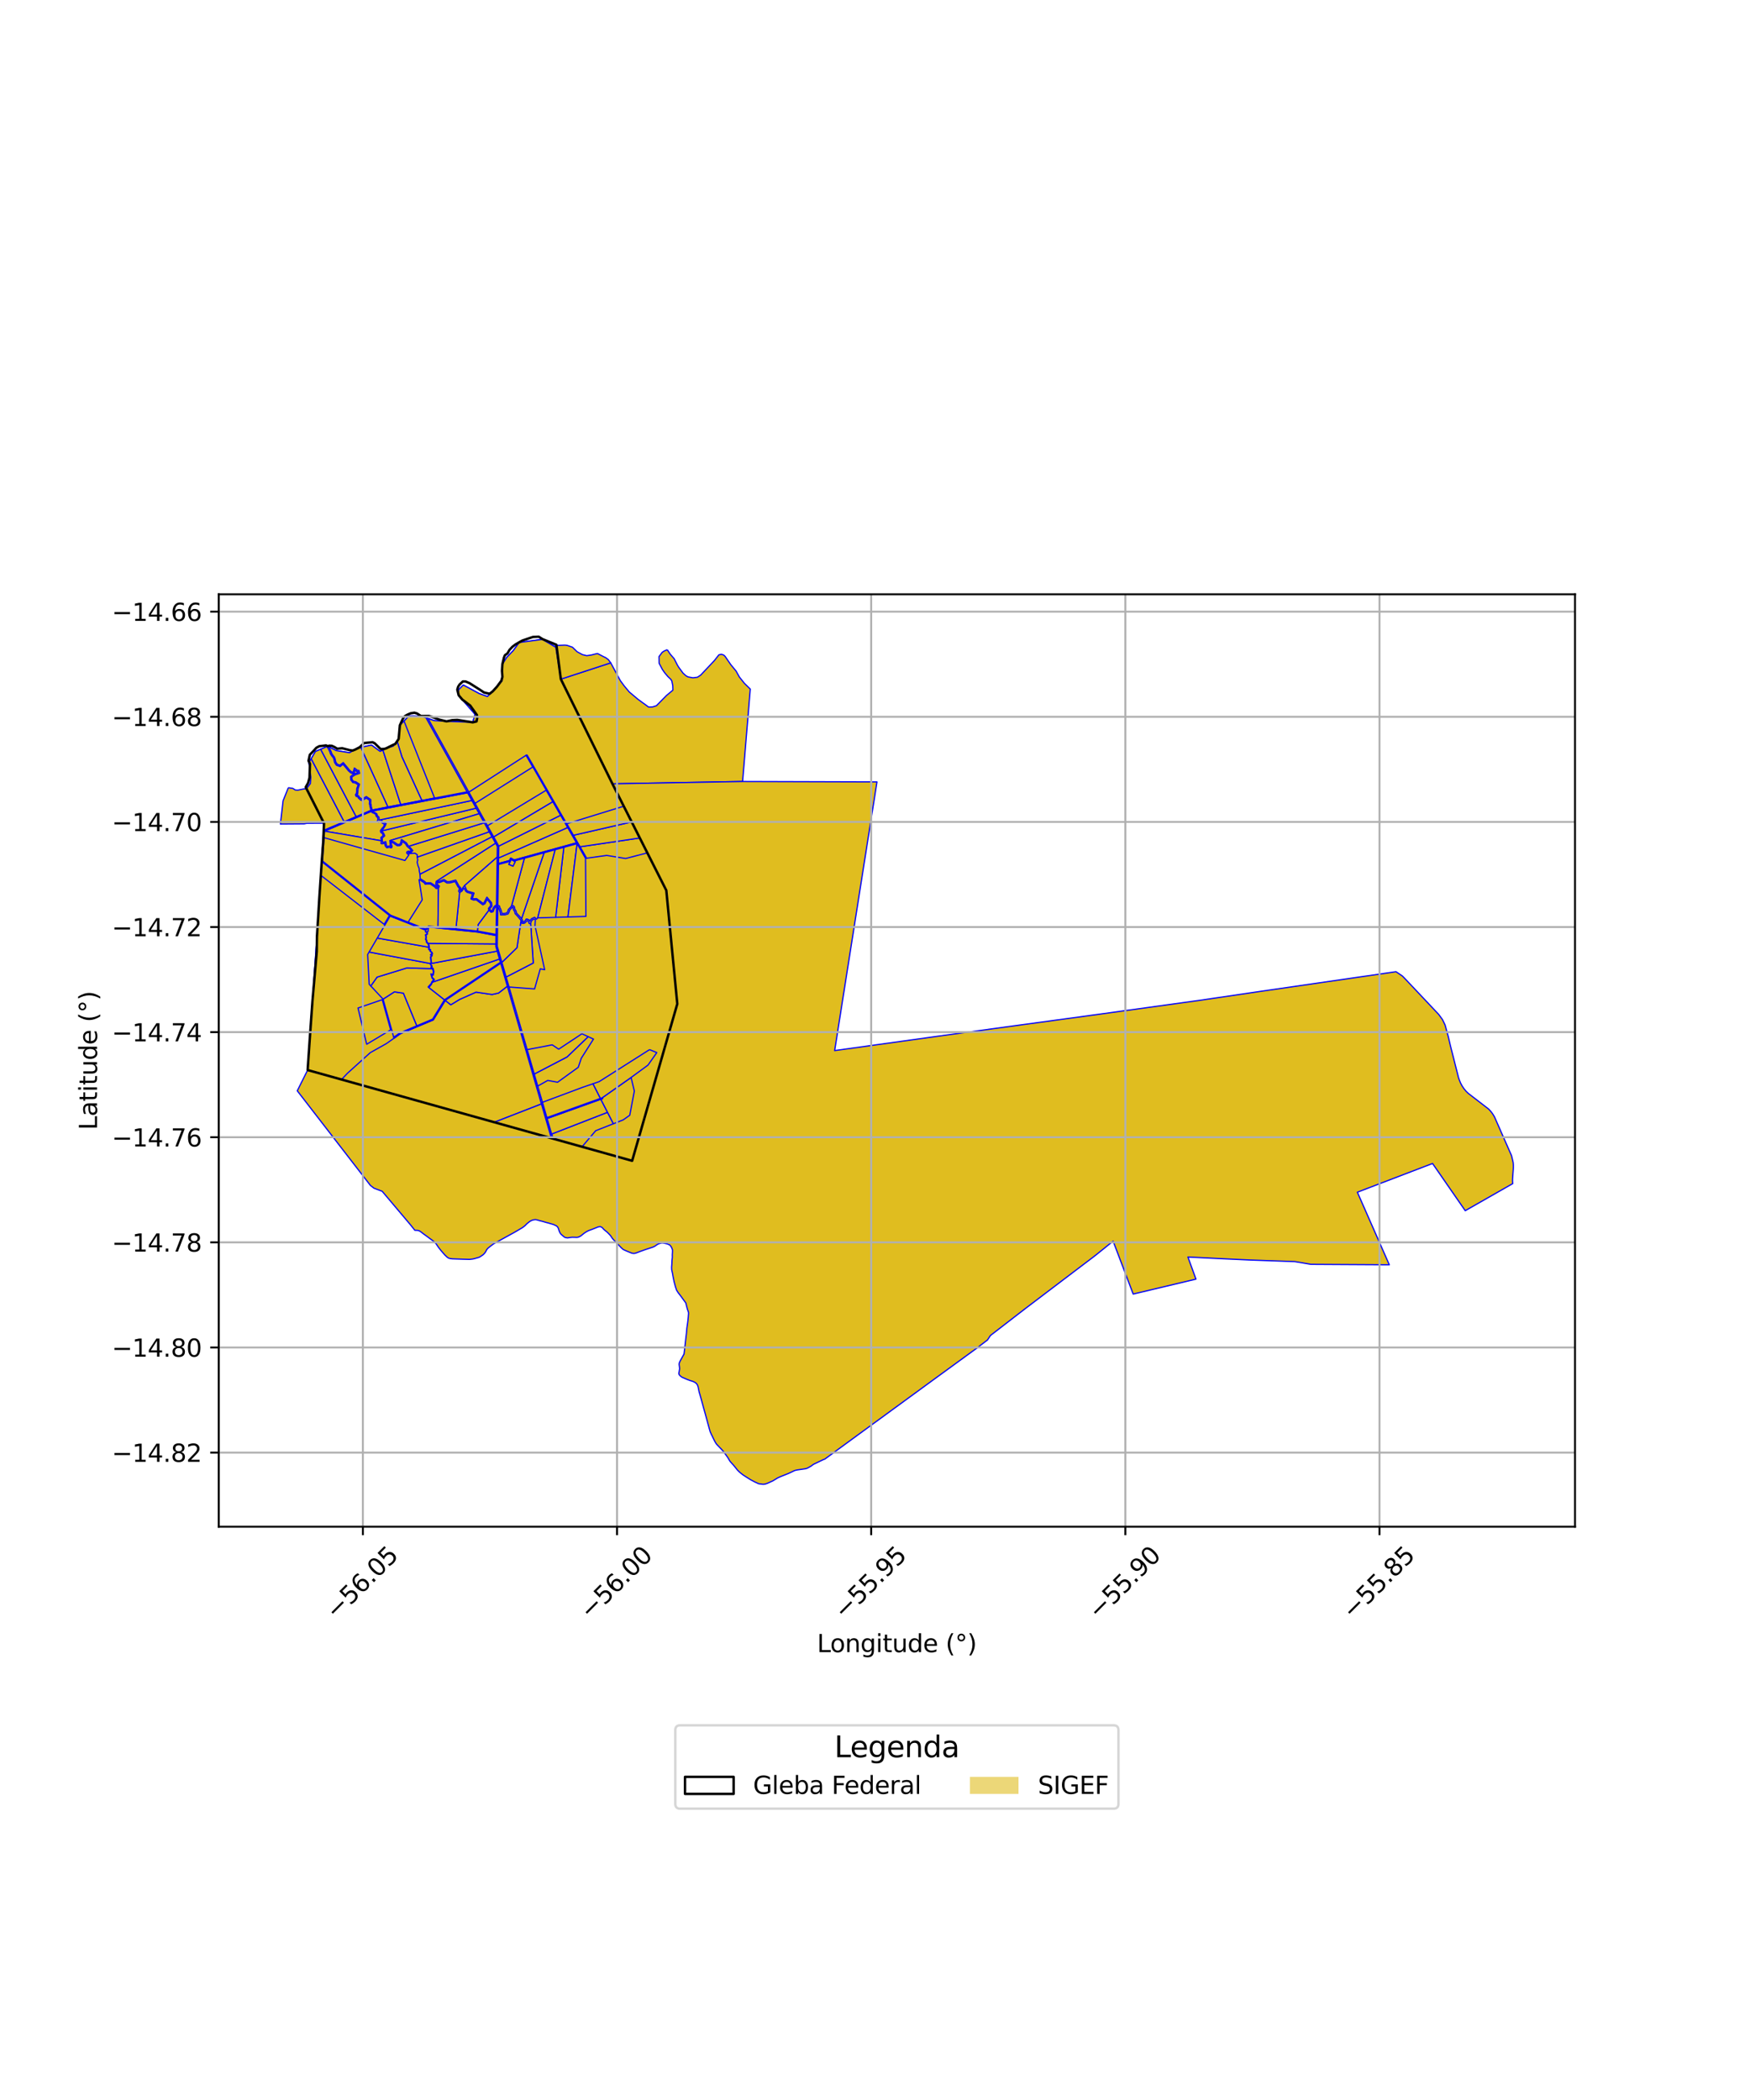 <?xml version="1.0" encoding="utf-8" standalone="no"?>
<!DOCTYPE svg PUBLIC "-//W3C//DTD SVG 1.1//EN"
  "http://www.w3.org/Graphics/SVG/1.1/DTD/svg11.dtd">
<svg xmlns:xlink="http://www.w3.org/1999/xlink" width="720pt" height="864pt" viewBox="0 0 720 864" xmlns="http://www.w3.org/2000/svg" version="1.1">
 <defs>
  <style type="text/css">*{stroke-linejoin: round; stroke-linecap: butt}</style>
 </defs>
 <g id="figure_1">
  <g id="patch_1">
   <path d="M 0 864 
L 720 864 
L 720 0 
L 0 0 
z
" style="fill: #ffffff"/>
  </g>
  <g id="axes_1">
   <g id="patch_2">
    <path d="M 90 628.126 
L 648 628.126 
L 648 244.514 
L 90 244.514 
z
" style="fill: #ffffff"/>
   </g>
   <g id="PatchCollection_1">
    <path d="M 133.318 344.64 
L 166.597 354.032 
L 162.486 359.804 
L 133.167 347.062 
L 133.318 344.64 
" clip-path="url(#p98da7cd821)" style="fill: #e0bd1f; stroke: #0000ff; stroke-width: 0.5"/>
    <path d="M 133.167 347.062 
L 162.486 359.804 
L 158.621 365.242 
L 132.941 350.648 
L 133.167 347.062 
" clip-path="url(#p98da7cd821)" style="fill: #e0bd1f; stroke: #0000ff; stroke-width: 0.5"/>
    <path d="M 132.941 350.648 
L 158.621 365.242 
L 154.24 371.397 
L 132.72 354.265 
L 132.941 350.648 
" clip-path="url(#p98da7cd821)" style="fill: #e0bd1f; stroke: #0000ff; stroke-width: 0.5"/>
    <path d="M 170.551 351.539 
L 171.145 351.914 
L 171.154 352.692 
L 171.342 353.828 
L 171.118 354.707 
L 160.71 376.546 
L 154.24 371.397 
L 158.621 365.242 
L 162.486 359.804 
L 166.597 354.032 
L 168.236 351.722 
L 169.156 351.677 
L 170.551 351.539 
" clip-path="url(#p98da7cd821)" style="fill: #e0bd1f; stroke: #0000ff; stroke-width: 0.5"/>
    <path d="M 171.118 354.707 
L 171.47 356.254 
L 171.944 357.409 
L 171.973 358.275 
L 172.29 359.257 
L 172.26 359.964 
L 172.385 361.751 
L 173.712 370.223 
L 167.92 379.396 
L 160.71 376.546 
L 171.118 354.707 
" clip-path="url(#p98da7cd821)" style="fill: #e0bd1f; stroke: #0000ff; stroke-width: 0.5"/>
    <path d="M 131.97 360.118 
L 158.062 380.312 
L 155.74 384.28 
L 131.583 366.175 
L 131.97 360.118 
" clip-path="url(#p98da7cd821)" style="fill: #e0bd1f; stroke: #0000ff; stroke-width: 0.5"/>
    <path d="M 131.583 366.175 
L 155.74 384.28 
L 153.789 387.608 
L 131.087 374.162 
L 131.368 369.361 
L 131.583 366.175 
" clip-path="url(#p98da7cd821)" style="fill: #e0bd1f; stroke: #0000ff; stroke-width: 0.5"/>
    <path d="M 131.087 374.162 
L 153.789 387.608 
L 152.249 390.246 
L 130.453 384.255 
L 130.861 377.756 
L 130.958 376.202 
L 131.087 374.162 
" clip-path="url(#p98da7cd821)" style="fill: #e0bd1f; stroke: #0000ff; stroke-width: 0.5"/>
    <path d="M 130.453 384.255 
L 152.249 390.246 
L 150.874 392.598 
L 151.112 397.283 
L 137.178 396.78 
L 137.567 395.452 
L 136.855 391.353 
L 134.271 390.816 
L 132.055 389.371 
L 133.422 386.993 
L 130.453 384.255 
" clip-path="url(#p98da7cd821)" style="fill: #e0bd1f; stroke: #0000ff; stroke-width: 0.5"/>
    <path d="M 137.178 396.78 
L 151.112 397.283 
L 151.513 405.106 
L 152.485 406.145 
L 152.105 408.742 
L 140.891 407.179 
L 137.166 403.878 
L 135.89 400.593 
L 137.178 396.78 
" clip-path="url(#p98da7cd821)" style="fill: #e0bd1f; stroke: #0000ff; stroke-width: 0.5"/>
    <path d="M 160.734 423.725 
L 161.76 427.399 
L 158.945 429.377 
L 152.345 433.089 
L 142.921 441.6 
L 140.516 444.149 
L 131.038 441.498 
L 150.862 429.634 
L 160.734 423.725 
" clip-path="url(#p98da7cd821)" style="fill: #e0bd1f; stroke: #0000ff; stroke-width: 0.5"/>
    <path d="M 130.453 384.255 
L 133.422 386.993 
L 132.055 389.371 
L 134.271 390.816 
L 136.855 391.353 
L 137.567 395.452 
L 137.178 396.78 
L 135.89 400.593 
L 137.166 403.878 
L 140.891 407.179 
L 152.105 408.742 
L 152.485 406.145 
L 157.272 411.288 
L 147.293 414.726 
L 150.862 429.634 
L 131.038 441.498 
L 126.573 440.251 
L 126.676 438.48 
L 127.29 429.448 
L 127.604 424.96 
L 127.953 419.903 
L 128.545 411.783 
L 128.93 406.46 
L 129.492 398.346 
L 129.96 391.475 
L 130.38 385.396 
L 130.453 384.255 
" clip-path="url(#p98da7cd821)" style="fill: #e0bd1f; stroke: #0000ff; stroke-width: 0.5"/>
    <path d="M 160.204 376.667 
L 160.515 376.891 
L 155.216 385.947 
L 151.862 391.697 
L 151.265 392.697 
L 151.894 404.943 
L 152.555 405.655 
L 157.606 411.073 
L 161.988 426.749 
L 162.096 427.16 
L 161.76 427.399 
L 160.734 423.725 
L 157.272 411.288 
L 152.485 406.145 
L 151.513 405.106 
L 151.112 397.283 
L 150.874 392.598 
L 152.249 390.246 
L 153.789 387.608 
L 155.74 384.28 
L 158.062 380.312 
L 160.204 376.667 
" clip-path="url(#p98da7cd821)" style="fill: #e0bd1f; stroke: #0000ff; stroke-width: 0.5"/>
    <path d="M 118.622 324.078 
L 120.495 324.375 
L 121.476 325.027 
L 122.578 325.087 
L 124.83 324.625 
L 126.115 324.499 
L 133.291 338.688 
L 126.163 338.738 
L 125.153 338.954 
L 115.364 339.027 
L 116.458 329.484 
L 118.622 324.078 
" clip-path="url(#p98da7cd821)" style="fill: #e0bd1f; stroke: #0000ff; stroke-width: 0.5"/>
    <path d="M 221.994 320.336 
L 224.737 325.103 
L 200.568 339.737 
L 198.012 335.126 
L 221.994 320.336 
" clip-path="url(#p98da7cd821)" style="fill: #e0bd1f; stroke: #0000ff; stroke-width: 0.5"/>
    <path d="M 244.521 307.412 
L 247.398 313.243 
L 224.966 324.716 
L 222.243 319.985 
L 244.521 307.412 
" clip-path="url(#p98da7cd821)" style="fill: #e0bd1f; stroke: #0000ff; stroke-width: 0.5"/>
    <path d="M 274.538 267.312 
L 275.756 269.141 
L 277.362 270.999 
L 278.664 273.565 
L 279.237 274.523 
L 281.022 276.944 
L 282.205 278.014 
L 283.059 278.49 
L 285.089 278.864 
L 286.937 278.629 
L 288.27 277.765 
L 293.952 271.73 
L 295.757 269.427 
L 296.778 269.18 
L 297.736 269.496 
L 298.317 270.031 
L 300.634 273.404 
L 302.879 276.14 
L 304.174 278.502 
L 306.275 281.146 
L 308.689 283.5 
L 308.585 284.753 
L 305.524 321.528 
L 251.976 322.495 
L 250.38 319.241 
L 247.398 313.243 
L 244.521 307.412 
L 241.729 301.736 
L 239.004 296.215 
L 238.832 295.86 
L 230.757 279.418 
L 251.273 272.71 
L 255.23 280.054 
L 256.832 282.227 
L 258.906 284.703 
L 262.574 287.783 
L 266.872 290.91 
L 268.427 290.853 
L 270.076 290.343 
L 274.239 286.113 
L 276.847 283.949 
L 276.793 282.131 
L 276.405 280.186 
L 276.034 279.556 
L 274.737 278.3 
L 273.463 276.79 
L 272.52 275.432 
L 271.175 272.884 
L 271.131 270.145 
L 272.46 268.37 
L 273.304 267.82 
L 274.538 267.312 
" clip-path="url(#p98da7cd821)" style="fill: #e0bd1f; stroke: #0000ff; stroke-width: 0.5"/>
    <path d="M 232.5 265.411 
L 233.348 265.53 
L 235.523 266.277 
L 236.383 267.112 
L 237.456 268.153 
L 239.648 269.34 
L 241.385 269.76 
L 243.261 269.498 
L 245.22 269.005 
L 245.854 268.888 
L 248.282 270.148 
L 249.17 270.568 
L 250.275 271.366 
L 251.273 272.71 
L 230.757 279.418 
L 229.057 268.795 
L 228.668 266.304 
L 228.552 265.508 
L 229.714 265.519 
L 232.5 265.411 
" clip-path="url(#p98da7cd821)" style="fill: #e0bd1f; stroke: #0000ff; stroke-width: 0.5"/>
    <path d="M 223.129 263.065 
L 228.668 266.304 
L 229.057 268.795 
L 230.757 279.418 
L 238.832 295.86 
L 235.395 298.061 
L 226.822 280.204 
L 220.849 265.346 
L 220.097 263.476 
L 223.129 263.065 
" clip-path="url(#p98da7cd821)" style="fill: #e0bd1f; stroke: #0000ff; stroke-width: 0.5"/>
    <path d="M 220.097 263.476 
L 220.849 265.346 
L 226.822 280.204 
L 235.395 298.061 
L 232.148 300.15 
L 215.671 266.05 
L 214.776 264.197 
L 220.097 263.476 
" clip-path="url(#p98da7cd821)" style="fill: #e0bd1f; stroke: #0000ff; stroke-width: 0.5"/>
    <path d="M 214.776 264.197 
L 215.671 266.05 
L 232.148 300.15 
L 228.584 302.451 
L 212.757 268.816 
L 211.814 266.805 
L 213.596 264.357 
L 214.776 264.197 
" clip-path="url(#p98da7cd821)" style="fill: #e0bd1f; stroke: #0000ff; stroke-width: 0.5"/>
    <path d="M 211.814 266.805 
L 212.757 268.816 
L 228.584 302.451 
L 225.5 304.437 
L 209.451 272.659 
L 208.504 270.458 
L 211.175 267.682 
L 211.814 266.805 
" clip-path="url(#p98da7cd821)" style="fill: #e0bd1f; stroke: #0000ff; stroke-width: 0.5"/>
    <path d="M 208.504 270.458 
L 209.451 272.659 
L 225.5 304.437 
L 221.532 306.995 
L 208.521 280.896 
L 206.629 277.099 
L 206.68 273.306 
L 208.504 270.458 
" clip-path="url(#p98da7cd821)" style="fill: #e0bd1f; stroke: #0000ff; stroke-width: 0.5"/>
    <path d="M 206.629 277.099 
L 208.521 280.896 
L 221.532 306.995 
L 217.716 309.45 
L 204.026 285.655 
L 203.083 284.014 
L 206.588 280.131 
L 206.629 277.099 
" clip-path="url(#p98da7cd821)" style="fill: #e0bd1f; stroke: #0000ff; stroke-width: 0.5"/>
    <path d="M 203.083 284.014 
L 204.026 285.655 
L 217.716 309.45 
L 212.716 312.672 
L 199.392 288.237 
L 197.985 285.658 
L 200.54 286.577 
L 202.712 284.424 
L 203.083 284.014 
" clip-path="url(#p98da7cd821)" style="fill: #e0bd1f; stroke: #0000ff; stroke-width: 0.5"/>
    <path d="M 190.611 281.839 
L 197.143 285.355 
L 197.985 285.658 
L 199.392 288.237 
L 212.716 312.672 
L 208.539 315.367 
L 197.528 297.482 
L 195.478 293.913 
L 190.171 287.81 
L 188.7 286.06 
L 188.691 283.786 
L 190.611 281.839 
" clip-path="url(#p98da7cd821)" style="fill: #e0bd1f; stroke: #0000ff; stroke-width: 0.5"/>
    <path d="M 195.478 293.913 
L 197.528 297.482 
L 208.539 315.367 
L 203.471 318.634 
L 189.001 298.832 
L 187.609 296.927 
L 194.486 297.18 
L 195.478 293.913 
" clip-path="url(#p98da7cd821)" style="fill: #e0bd1f; stroke: #0000ff; stroke-width: 0.5"/>
    <path d="M 181.224 296.631 
L 183.703 296.783 
L 187.609 296.927 
L 189.001 298.832 
L 203.471 318.634 
L 198.105 322.087 
L 182.557 298.642 
L 181.224 296.631 
" clip-path="url(#p98da7cd821)" style="fill: #e0bd1f; stroke: #0000ff; stroke-width: 0.5"/>
    <path d="M 176.103 295.618 
L 178.538 296.467 
L 181.224 296.631 
L 182.557 298.642 
L 198.105 322.087 
L 192.714 325.566 
L 178.7 300.3 
L 176.103 295.618 
" clip-path="url(#p98da7cd821)" style="fill: #e0bd1f; stroke: #0000ff; stroke-width: 0.5"/>
    <path d="M 239.004 296.215 
L 241.729 301.736 
L 219.516 315.247 
L 216.789 310.513 
L 239.004 296.215 
" clip-path="url(#p98da7cd821)" style="fill: #e0bd1f; stroke: #0000ff; stroke-width: 0.5"/>
    <path d="M 241.729 301.736 
L 244.521 307.412 
L 222.243 319.985 
L 219.516 315.247 
L 241.729 301.736 
" clip-path="url(#p98da7cd821)" style="fill: #e0bd1f; stroke: #0000ff; stroke-width: 0.5"/>
    <path d="M 247.398 313.243 
L 250.38 319.241 
L 227.714 329.456 
L 224.966 324.716 
L 247.398 313.243 
" clip-path="url(#p98da7cd821)" style="fill: #e0bd1f; stroke: #0000ff; stroke-width: 0.5"/>
    <path d="M 250.38 319.241 
L 251.976 322.495 
L 253.424 325.4 
L 230.439 334.195 
L 227.714 329.456 
L 250.38 319.241 
" clip-path="url(#p98da7cd821)" style="fill: #e0bd1f; stroke: #0000ff; stroke-width: 0.5"/>
    <path d="M 253.424 325.4 
L 256.594 331.703 
L 233.164 338.927 
L 230.439 334.195 
L 253.424 325.4 
" clip-path="url(#p98da7cd821)" style="fill: #e0bd1f; stroke: #0000ff; stroke-width: 0.5"/>
    <path d="M 219.238 315.548 
L 221.994 320.336 
L 198.012 335.126 
L 195.46 330.518 
L 219.238 315.548 
" clip-path="url(#p98da7cd821)" style="fill: #e0bd1f; stroke: #0000ff; stroke-width: 0.5"/>
    <path d="M 168.731 294.539 
L 173.142 294.586 
L 175.284 295.333 
L 178.201 300.595 
L 192.177 325.806 
L 186.334 326.916 
L 174.039 304.302 
L 168.731 294.539 
" clip-path="url(#p98da7cd821)" style="fill: #e0bd1f; stroke: #0000ff; stroke-width: 0.5"/>
    <path d="M 168.305 294.535 
L 168.731 294.539 
L 174.039 304.302 
L 186.334 326.916 
L 178.8 328.35 
L 168.976 303.578 
L 166.227 296.645 
L 168.305 294.535 
" clip-path="url(#p98da7cd821)" style="fill: #e0bd1f; stroke: #0000ff; stroke-width: 0.5"/>
    <path d="M 238.832 295.86 
L 239.004 296.215 
L 216.789 310.513 
L 216.464 310.723 
L 192.901 325.909 
L 192.714 325.566 
L 198.105 322.087 
L 203.471 318.634 
L 208.539 315.367 
L 212.716 312.672 
L 217.716 309.45 
L 221.532 306.995 
L 225.5 304.437 
L 228.584 302.451 
L 232.148 300.15 
L 235.395 298.061 
L 238.832 295.86 
" clip-path="url(#p98da7cd821)" style="fill: #e0bd1f; stroke: #0000ff; stroke-width: 0.5"/>
    <path d="M 266.298 350.905 
L 274.122 366.323 
L 278.658 413.033 
L 276.692 419.955 
L 272.675 434.076 
L 260.084 477.582 
L 239.456 471.836 
L 245.092 465.197 
L 252.359 462.342 
L 256.406 460.751 
L 259.102 458.835 
L 260.986 448.895 
L 259.648 443.304 
L 266.605 438.213 
L 270.232 433.065 
L 267.247 431.844 
L 246.485 445.024 
L 243.976 445.892 
L 239.662 447.367 
L 223.183 453.521 
L 221.237 446.84 
L 225.368 444.516 
L 229.407 445.264 
L 237.908 439.12 
L 239.159 435.401 
L 244.171 427.506 
L 241.992 426.512 
L 239.407 425.331 
L 229.85 431.666 
L 227.199 429.876 
L 216.888 431.857 
L 209.438 406.087 
L 219.948 406.867 
L 222.289 398.613 
L 224.092 398.975 
L 220.106 380.801 
L 220.253 378.409 
L 220.725 378.186 
L 221.233 377.638 
L 228.593 377.413 
L 233.663 377.258 
L 241.058 377.033 
L 240.9 353.153 
L 241.315 353.092 
L 249.596 351.947 
L 257.401 353.211 
L 266.298 350.905 
" clip-path="url(#p98da7cd821)" style="fill: #e0bd1f; stroke: #0000ff; stroke-width: 0.5"/>
    <path d="M 223.129 263.065 
L 228.668 266.304 
L 229.057 268.795 
L 230.757 279.418 
L 238.832 295.86 
L 239.004 296.215 
L 241.729 301.736 
L 244.521 307.412 
L 247.398 313.243 
L 250.38 319.241 
L 251.976 322.495 
L 253.424 325.4 
L 256.594 331.703 
L 259.852 338.166 
L 263.203 344.771 
L 266.298 350.905 
L 274.122 366.323 
L 278.658 413.033 
L 276.692 419.955 
L 272.675 434.076 
L 260.084 477.582 
L 239.456 471.836 
L 228.253 468.686 
L 227.509 468.476 
L 226.847 468.294 
L 203.373 461.731 
L 196.427 459.779 
L 164.594 450.86 
L 140.516 444.149 
L 131.038 441.498 
L 126.573 440.251 
L 126.676 438.48 
L 127.29 429.448 
L 127.604 424.96 
L 127.953 419.903 
L 128.545 411.783 
L 128.93 406.46 
L 129.492 398.346 
L 129.96 391.475 
L 130.38 385.396 
L 130.453 384.255 
L 130.861 377.756 
L 130.958 376.202 
L 131.087 374.162 
L 131.368 369.361 
L 131.583 366.175 
L 131.97 360.118 
L 132.259 355.591 
L 132.338 354.462 
L 132.614 350.039 
L 132.893 345.39 
L 132.916 345.121 
L 133.13 341.674 
L 133.291 338.688 
L 127.117 326.425 
L 126.115 324.499 
L 127.702 322.374 
L 127.872 319.703 
L 127.092 313.788 
L 128.038 312.16 
L 129.768 309.181 
L 131.94 308.268 
L 134.92 307.015 
L 135.387 307.262 
L 138.307 308.803 
L 143.807 309.692 
L 146.012 308.436 
L 148.464 307.49 
L 152.857 306.559 
L 156.386 309.142 
L 157.518 308.57 
L 159.03 307.805 
L 161.794 306.991 
L 163.358 304.859 
L 164.009 303.972 
L 164.5 298.399 
L 166.227 296.645 
L 168.305 294.535 
L 168.731 294.539 
L 173.142 294.586 
L 175.284 295.333 
L 176.103 295.618 
L 178.538 296.467 
L 181.224 296.631 
L 183.703 296.783 
L 187.609 296.927 
L 194.486 297.18 
L 195.478 293.913 
L 190.171 287.81 
L 188.7 286.06 
L 188.691 283.786 
L 190.611 281.839 
L 197.143 285.355 
L 197.985 285.658 
L 200.54 286.577 
L 202.712 284.424 
L 203.083 284.014 
L 206.588 280.131 
L 206.629 277.099 
L 206.68 273.306 
L 208.504 270.458 
L 211.175 267.682 
L 211.814 266.805 
L 213.596 264.357 
L 214.776 264.197 
L 220.097 263.476 
L 223.129 263.065 
" clip-path="url(#p98da7cd821)" style="fill: #e0bd1f; stroke: #0000ff; stroke-width: 0.5"/>
    <path d="M 249.952 457.631 
L 252.359 462.342 
L 245.092 465.197 
L 239.456 471.836 
L 228.253 468.686 
L 227.509 468.476 
L 226.956 466.577 
L 249.952 457.631 
" clip-path="url(#p98da7cd821)" style="fill: #e0bd1f; stroke: #0000ff; stroke-width: 0.5"/>
    <path d="M 175.284 295.333 
L 176.103 295.618 
L 178.7 300.3 
L 192.714 325.566 
L 192.901 325.909 
L 195.46 330.518 
L 198.012 335.126 
L 200.568 339.737 
L 203.126 344.346 
L 205.211 348.1 
L 205.135 352.99 
L 205.1 355.274 
L 205.092 355.675 
L 204.836 372.412 
L 204.827 373.029 
L 204.583 389.316 
L 206.494 395.924 
L 208.244 401.968 
L 209.438 406.087 
L 216.888 431.857 
L 219.803 441.885 
L 221.237 446.84 
L 223.183 453.521 
L 225.001 459.82 
L 225.102 460.18 
L 226.956 466.577 
L 227.509 468.476 
L 226.847 468.294 
L 222.764 454.202 
L 219.271 442.166 
L 208.735 405.762 
L 206.007 396.321 
L 205.885 395.911 
L 205.497 394.576 
L 204.555 391.322 
L 204.006 389.422 
L 204.021 388.374 
L 204.065 384.884 
L 204.065 384.454 
L 204.302 372.873 
L 204.257 372.304 
L 204.558 352.589 
L 204.624 348.25 
L 203.879 346.908 
L 202.427 344.288 
L 201.268 342.205 
L 199.234 338.508 
L 197.155 334.78 
L 195.893 332.502 
L 194.139 329.344 
L 192.376 326.161 
L 192.177 325.806 
L 178.201 300.595 
L 175.284 295.333 
" clip-path="url(#p98da7cd821)" style="fill: #e0bd1f; stroke: #0000ff; stroke-width: 0.5"/>
    <path d="M 247.197 452.253 
L 249.952 457.631 
L 226.956 466.577 
L 225.102 460.18 
L 247.197 452.253 
" clip-path="url(#p98da7cd821)" style="fill: #e0bd1f; stroke: #0000ff; stroke-width: 0.5"/>
    <path d="M 259.648 443.304 
L 260.986 448.895 
L 259.102 458.835 
L 256.406 460.751 
L 252.359 462.342 
L 249.952 457.631 
L 247.197 452.253 
L 247.94 451.984 
L 247.782 451.646 
L 259.648 443.304 
" clip-path="url(#p98da7cd821)" style="fill: #e0bd1f; stroke: #0000ff; stroke-width: 0.5"/>
    <path d="M 208.735 405.762 
L 219.271 442.166 
L 222.764 454.202 
L 203.373 461.731 
L 196.427 459.779 
L 164.594 450.86 
L 140.516 444.149 
L 142.921 441.6 
L 152.345 433.089 
L 158.945 429.377 
L 161.76 427.399 
L 162.096 427.16 
L 164.69 425.312 
L 171.635 422.397 
L 178.255 419.619 
L 183.185 411.599 
L 185.467 413.397 
L 189.101 411.185 
L 195.849 408.192 
L 202.451 409.168 
L 205.104 408.578 
L 208.735 405.762 
" clip-path="url(#p98da7cd821)" style="fill: #e0bd1f; stroke: #0000ff; stroke-width: 0.5"/>
    <path d="M 247.782 451.646 
L 247.94 451.984 
L 247.197 452.253 
L 225.102 460.18 
L 225.001 459.82 
L 247.04 451.916 
L 247.782 451.646 
" clip-path="url(#p98da7cd821)" style="fill: #e0bd1f; stroke: #0000ff; stroke-width: 0.5"/>
    <path d="M 243.976 445.892 
L 247.04 451.916 
L 225.001 459.82 
L 223.183 453.521 
L 239.662 447.367 
L 243.976 445.892 
" clip-path="url(#p98da7cd821)" style="fill: #e0bd1f; stroke: #0000ff; stroke-width: 0.5"/>
    <path d="M 267.247 431.844 
L 270.232 433.065 
L 266.605 438.213 
L 259.648 443.304 
L 247.782 451.646 
L 247.04 451.916 
L 243.976 445.892 
L 246.485 445.024 
L 267.247 431.844 
" clip-path="url(#p98da7cd821)" style="fill: #e0bd1f; stroke: #0000ff; stroke-width: 0.5"/>
    <path d="M 241.992 426.512 
L 244.171 427.506 
L 239.159 435.401 
L 237.908 439.12 
L 229.407 445.264 
L 225.368 444.516 
L 221.237 446.84 
L 219.803 441.885 
L 233.3 434.857 
L 241.992 426.512 
" clip-path="url(#p98da7cd821)" style="fill: #e0bd1f; stroke: #0000ff; stroke-width: 0.5"/>
    <path d="M 157.272 411.288 
L 160.734 423.725 
L 150.862 429.634 
L 147.293 414.726 
L 157.272 411.288 
" clip-path="url(#p98da7cd821)" style="fill: #e0bd1f; stroke: #0000ff; stroke-width: 0.5"/>
    <path d="M 205.885 395.911 
L 206.007 396.321 
L 183.185 411.599 
L 178.255 419.619 
L 171.635 422.397 
L 164.69 425.312 
L 162.096 427.16 
L 161.988 426.749 
L 164.505 424.969 
L 171.49 422.036 
L 177.984 419.3 
L 182.865 411.345 
L 205.885 395.911 
" clip-path="url(#p98da7cd821)" style="fill: #e0bd1f; stroke: #0000ff; stroke-width: 0.5"/>
    <path d="M 162.264 408.073 
L 165.984 408.622 
L 171.49 422.036 
L 164.505 424.969 
L 161.988 426.749 
L 157.606 411.073 
L 162.264 408.073 
" clip-path="url(#p98da7cd821)" style="fill: #e0bd1f; stroke: #0000ff; stroke-width: 0.5"/>
    <path d="M 167.433 398.229 
L 177.916 398.54 
L 178.298 399.734 
L 178.111 400.945 
L 177.259 400.684 
L 177.801 402.464 
L 178.445 402.999 
L 177.642 404.035 
L 177.497 404.542 
L 176.132 406.086 
L 176.429 406.286 
L 182.865 411.345 
L 177.984 419.3 
L 171.49 422.036 
L 165.984 408.622 
L 162.264 408.073 
L 157.606 411.073 
L 152.555 405.655 
L 155.137 402.005 
L 167.433 398.229 
" clip-path="url(#p98da7cd821)" style="fill: #e0bd1f; stroke: #0000ff; stroke-width: 0.5"/>
    <path d="M 206.007 396.321 
L 208.735 405.762 
L 205.104 408.578 
L 202.451 409.168 
L 195.849 408.192 
L 189.101 411.185 
L 185.467 413.397 
L 183.185 411.599 
L 206.007 396.321 
" clip-path="url(#p98da7cd821)" style="fill: #e0bd1f; stroke: #0000ff; stroke-width: 0.5"/>
    <path d="M 205.497 394.576 
L 205.885 395.911 
L 182.865 411.345 
L 176.429 406.286 
L 177.418 405.105 
L 177.681 404.628 
L 177.818 404.125 
L 205.497 394.576 
" clip-path="url(#p98da7cd821)" style="fill: #e0bd1f; stroke: #0000ff; stroke-width: 0.5"/>
    <path d="M 219.873 378.078 
L 220.253 378.409 
L 220.106 380.801 
L 224.092 398.975 
L 222.289 398.613 
L 219.948 406.867 
L 209.438 406.087 
L 208.244 401.968 
L 219.393 396.201 
L 218.342 380.003 
L 218.575 379.057 
L 219.047 378.471 
L 219.873 378.078 
" clip-path="url(#p98da7cd821)" style="fill: #e0bd1f; stroke: #0000ff; stroke-width: 0.5"/>
    <path d="M 151.862 391.697 
L 176.835 396.371 
L 177.558 397.508 
L 177.292 397.964 
L 177.916 398.54 
L 167.433 398.229 
L 155.137 402.005 
L 152.555 405.655 
L 151.894 404.943 
L 151.265 392.697 
L 151.862 391.697 
" clip-path="url(#p98da7cd821)" style="fill: #e0bd1f; stroke: #0000ff; stroke-width: 0.5"/>
    <path d="M 204.555 391.322 
L 205.497 394.576 
L 177.818 404.125 
L 178.715 402.97 
L 177.969 402.35 
L 177.552 400.978 
L 178.268 401.198 
L 178.496 399.728 
L 178.202 398.432 
L 177.546 397.915 
L 177.792 397.493 
L 177.022 396.473 
L 177.582 396.363 
L 204.555 391.322 
" clip-path="url(#p98da7cd821)" style="fill: #e0bd1f; stroke: #0000ff; stroke-width: 0.5"/>
    <path d="M 216.784 378.658 
L 217.297 378.938 
L 217.756 379.976 
L 218.342 380.003 
L 219.393 396.201 
L 208.244 401.968 
L 206.494 395.924 
L 212.687 389.913 
L 214.378 378.692 
L 214.668 379.322 
L 214.731 379.793 
L 215.07 379.944 
L 215.835 379.8 
L 216.552 379.14 
L 216.784 378.658 
" clip-path="url(#p98da7cd821)" style="fill: #e0bd1f; stroke: #0000ff; stroke-width: 0.5"/>
    <path d="M 155.216 385.947 
L 176.367 389.697 
L 176.359 390.654 
L 176.948 390.841 
L 176.874 391.31 
L 177.595 391.958 
L 177.716 392.38 
L 177.102 392.789 
L 177.556 393.149 
L 177.085 393.754 
L 177.369 396.198 
L 176.835 396.371 
L 151.862 391.697 
L 155.216 385.947 
" clip-path="url(#p98da7cd821)" style="fill: #e0bd1f; stroke: #0000ff; stroke-width: 0.5"/>
    <path d="M 239.407 425.331 
L 241.992 426.512 
L 233.3 434.857 
L 219.803 441.885 
L 216.888 431.857 
L 227.199 429.876 
L 229.85 431.666 
L 239.407 425.331 
" clip-path="url(#p98da7cd821)" style="fill: #e0bd1f; stroke: #0000ff; stroke-width: 0.5"/>
    <path d="M 222.764 454.202 
L 226.847 468.294 
L 203.373 461.731 
L 222.764 454.202 
" clip-path="url(#p98da7cd821)" style="fill: #e0bd1f; stroke: #0000ff; stroke-width: 0.5"/>
    <path d="M 201.268 342.205 
L 202.427 344.288 
L 172.794 359.714 
L 172.475 358.186 
L 172.445 357.3 
L 171.953 356.1 
L 171.637 354.715 
L 171.858 353.85 
L 171.662 352.645 
L 201.268 342.205 
" clip-path="url(#p98da7cd821)" style="fill: #e0bd1f; stroke: #0000ff; stroke-width: 0.5"/>
    <path d="M 210.314 353.577 
L 211.495 354.256 
L 211.992 354.541 
L 211.092 356.393 
L 209.3 355.651 
L 209.916 354.389 
L 210.314 353.577 
" clip-path="url(#p98da7cd821)" style="fill: #e0bd1f; stroke: #0000ff; stroke-width: 0.5"/>
    <path d="M 233.59 340.448 
L 237.224 346.759 
L 211.552 353.834 
L 210.144 353.031 
L 209.646 354.056 
L 205.1 355.274 
L 205.135 352.99 
L 233.59 340.448 
" clip-path="url(#p98da7cd821)" style="fill: #e0bd1f; stroke: #0000ff; stroke-width: 0.5"/>
    <path d="M 263.203 344.771 
L 266.298 350.905 
L 257.401 353.211 
L 249.596 351.947 
L 241.315 353.092 
L 238.61 348.396 
L 263.203 344.771 
" clip-path="url(#p98da7cd821)" style="fill: #e0bd1f; stroke: #0000ff; stroke-width: 0.5"/>
    <path d="M 230.685 335.394 
L 233.59 340.448 
L 205.135 352.99 
L 205.211 348.1 
L 230.685 335.394 
" clip-path="url(#p98da7cd821)" style="fill: #e0bd1f; stroke: #0000ff; stroke-width: 0.5"/>
    <path d="M 199.234 338.508 
L 201.268 342.205 
L 171.662 352.645 
L 171.646 351.63 
L 170.674 351.016 
L 168.362 351.208 
L 168.132 351.073 
L 167.9 350.799 
L 168.215 350.706 
L 168.97 350.806 
L 169.844 349.962 
L 168.298 348.129 
L 199.234 338.508 
" clip-path="url(#p98da7cd821)" style="fill: #e0bd1f; stroke: #0000ff; stroke-width: 0.5"/>
    <path d="M 259.852 338.166 
L 263.203 344.771 
L 238.61 348.396 
L 235.886 343.66 
L 259.852 338.166 
" clip-path="url(#p98da7cd821)" style="fill: #e0bd1f; stroke: #0000ff; stroke-width: 0.5"/>
    <path d="M 195.893 332.502 
L 197.155 334.78 
L 160.446 345.849 
L 160.548 347.511 
L 160.767 348.209 
L 160.752 348.26 
L 160.297 348.049 
L 159.337 348.241 
L 158.99 347.842 
L 158.708 346.287 
L 157.336 346.632 
L 157.251 344.795 
L 158.285 343.871 
L 157.774 342.685 
L 157.093 342.136 
L 157.029 341.867 
L 195.893 332.502 
" clip-path="url(#p98da7cd821)" style="fill: #e0bd1f; stroke: #0000ff; stroke-width: 0.5"/>
    <path d="M 224.737 325.103 
L 227.485 329.846 
L 203.126 344.346 
L 200.568 339.737 
L 224.737 325.103 
" clip-path="url(#p98da7cd821)" style="fill: #e0bd1f; stroke: #0000ff; stroke-width: 0.5"/>
    <path d="M 256.594 331.703 
L 259.852 338.166 
L 235.886 343.66 
L 233.164 338.927 
L 256.594 331.703 
" clip-path="url(#p98da7cd821)" style="fill: #e0bd1f; stroke: #0000ff; stroke-width: 0.5"/>
    <path d="M 194.139 329.344 
L 195.893 332.502 
L 157.029 341.867 
L 157.691 341 
L 158.471 339.783 
L 158.86 338.826 
L 157.627 338.25 
L 156.663 337.261 
L 194.139 329.344 
" clip-path="url(#p98da7cd821)" style="fill: #e0bd1f; stroke: #0000ff; stroke-width: 0.5"/>
    <path d="M 128.038 312.16 
L 129.101 314.193 
L 141.605 338.095 
L 133.13 341.674 
L 133.291 338.688 
L 127.117 326.425 
L 126.115 324.499 
L 127.702 322.374 
L 127.872 319.703 
L 127.092 313.788 
L 128.038 312.16 
" clip-path="url(#p98da7cd821)" style="fill: #e0bd1f; stroke: #0000ff; stroke-width: 0.5"/>
    <path d="M 131.94 308.268 
L 146.55 336.009 
L 141.605 338.095 
L 129.101 314.193 
L 128.038 312.16 
L 129.768 309.181 
L 131.94 308.268 
" clip-path="url(#p98da7cd821)" style="fill: #e0bd1f; stroke: #0000ff; stroke-width: 0.5"/>
    <path d="M 192.376 326.161 
L 194.139 329.344 
L 156.663 337.261 
L 155.982 337.471 
L 155.923 336.23 
L 155.211 335.527 
L 155.061 334.839 
L 153.419 333.86 
L 153.338 333.629 
L 192.376 326.161 
" clip-path="url(#p98da7cd821)" style="fill: #e0bd1f; stroke: #0000ff; stroke-width: 0.5"/>
    <path d="M 134.92 307.015 
L 134.797 307.652 
L 135.155 308.152 
L 135.493 308.896 
L 135.822 309.603 
L 135.895 310.026 
L 136.473 310.939 
L 137.091 311.679 
L 137.348 312.266 
L 137.659 313.699 
L 138.409 314.823 
L 139.277 315.153 
L 139.952 315.397 
L 140.544 314.871 
L 141.142 314.439 
L 141.468 314.851 
L 142.083 315.557 
L 142.776 316.4 
L 143.343 317.108 
L 144.284 317.948 
L 144.822 318.178 
L 145.348 318.235 
L 145.792 317.869 
L 145.944 317.441 
L 145.946 316.816 
L 146.424 317.077 
L 146.767 317.47 
L 147.262 317.469 
L 147.359 317.841 
L 146.61 318.119 
L 145.937 318.325 
L 144.938 318.926 
L 144.205 319.559 
L 144.351 320.966 
L 144.814 321.453 
L 145.083 321.922 
L 146.222 322.148 
L 147.334 322.889 
L 147.19 323.382 
L 146.775 324.47 
L 146.754 325.757 
L 146.678 326.35 
L 146.256 326.986 
L 146.529 327.659 
L 147.153 327.781 
L 147.473 328.347 
L 148.345 329.123 
L 149.008 329.378 
L 150.701 328.338 
L 152.023 329.225 
L 152.027 329.805 
L 151.979 330.826 
L 152.201 331.178 
L 152.213 331.77 
L 152.512 332.858 
L 152.548 333.472 
L 146.55 336.009 
L 131.94 308.268 
L 134.92 307.015 
" clip-path="url(#p98da7cd821)" style="fill: #e0bd1f; stroke: #0000ff; stroke-width: 0.5"/>
    <path d="M 152.857 306.559 
L 156.386 309.142 
L 157.518 308.57 
L 158.533 311.661 
L 164.892 331.019 
L 159.58 332.034 
L 149.262 309.326 
L 148.464 307.49 
L 152.857 306.559 
" clip-path="url(#p98da7cd821)" style="fill: #e0bd1f; stroke: #0000ff; stroke-width: 0.5"/>
    <path d="M 166.227 296.645 
L 168.976 303.578 
L 178.8 328.35 
L 173.562 329.36 
L 165.349 311.36 
L 163.709 306.004 
L 163.358 304.859 
L 164.009 303.972 
L 164.5 298.399 
L 166.227 296.645 
" clip-path="url(#p98da7cd821)" style="fill: #e0bd1f; stroke: #0000ff; stroke-width: 0.5"/>
    <path d="M 152.77 333.793 
L 153.109 334.302 
L 154.104 334.705 
L 154.605 335.12 
L 154.75 335.783 
L 155.425 336.451 
L 155.461 337.494 
L 155.186 337.789 
L 155.723 338.282 
L 156.543 337.937 
L 157.343 338.678 
L 158.21 339.083 
L 157.99 339.624 
L 157.867 340.111 
L 157.308 340.666 
L 156.533 341.725 
L 156.618 342.404 
L 157.36 343.002 
L 157.676 343.736 
L 156.713 344.596 
L 156.893 345.918 
L 133.489 341.949 
L 152.77 333.793 
" clip-path="url(#p98da7cd821)" style="fill: #e0bd1f; stroke: #0000ff; stroke-width: 0.5"/>
    <path d="M 133.489 341.949 
L 156.893 345.918 
L 156.77 347.039 
L 157.245 347.18 
L 158.298 346.914 
L 158.424 347.691 
L 158.53 348.077 
L 158.772 348.383 
L 159.165 348.793 
L 160.235 348.58 
L 160.774 348.829 
L 161.136 348.763 
L 161.294 348.201 
L 161.039 347.39 
L 160.862 346.376 
L 161.729 346.775 
L 162.657 347.437 
L 163.48 347.959 
L 164.4 347.931 
L 165.16 347.466 
L 165.488 346.214 
L 166.847 347.146 
L 167.463 348.179 
L 168.638 349.197 
L 169.187 349.93 
L 168.806 350.346 
L 168.212 350.177 
L 167.488 350.391 
L 167.304 350.878 
L 167.802 351.467 
L 168.236 351.722 
L 166.597 354.032 
L 133.318 344.64 
L 133.489 341.949 
" clip-path="url(#p98da7cd821)" style="fill: #e0bd1f; stroke: #0000ff; stroke-width: 0.5"/>
    <path d="M 237.224 346.759 
L 237.423 347.11 
L 231.975 348.612 
L 228.412 349.598 
L 223.838 350.858 
L 215.75 353.095 
L 211.495 354.256 
L 210.314 353.577 
L 209.916 354.389 
L 205.092 355.675 
L 205.1 355.274 
L 209.646 354.056 
L 210.144 353.031 
L 211.552 353.834 
L 237.224 346.759 
" clip-path="url(#p98da7cd821)" style="fill: #e0bd1f; stroke: #0000ff; stroke-width: 0.5"/>
    <path d="M 216.464 310.723 
L 219.238 315.548 
L 195.46 330.518 
L 192.901 325.909 
L 216.464 310.723 
" clip-path="url(#p98da7cd821)" style="fill: #e0bd1f; stroke: #0000ff; stroke-width: 0.5"/>
    <path d="M 227.485 329.846 
L 230.685 335.394 
L 205.211 348.1 
L 203.126 344.346 
L 227.485 329.846 
" clip-path="url(#p98da7cd821)" style="fill: #e0bd1f; stroke: #0000ff; stroke-width: 0.5"/>
    <path d="M 163.358 304.859 
L 163.709 306.004 
L 165.349 311.36 
L 173.562 329.36 
L 164.892 331.019 
L 158.533 311.661 
L 157.518 308.57 
L 159.03 307.805 
L 161.794 306.991 
L 163.358 304.859 
" clip-path="url(#p98da7cd821)" style="fill: #e0bd1f; stroke: #0000ff; stroke-width: 0.5"/>
    <path d="M 135.387 307.262 
L 138.307 308.803 
L 143.807 309.692 
L 146.012 308.436 
L 148.464 307.49 
L 149.262 309.326 
L 159.58 332.034 
L 153.132 333.289 
L 153.014 332.779 
L 152.717 331.695 
L 152.702 331.026 
L 152.491 330.69 
L 152.532 329.816 
L 152.527 328.951 
L 150.713 327.736 
L 148.957 328.814 
L 147.871 328.022 
L 147.477 327.326 
L 146.893 327.212 
L 146.825 327.044 
L 147.164 326.533 
L 147.279 324.568 
L 147.923 322.672 
L 146.418 321.669 
L 145.406 321.468 
L 144.835 320.74 
L 144.735 319.772 
L 145.235 319.34 
L 146.143 318.793 
L 147.964 318.158 
L 147.651 316.96 
L 146.995 316.961 
L 146.744 316.673 
L 146.133 316.217 
L 145.808 315.981 
L 145.321 317.6 
L 145.192 317.707 
L 144.951 317.681 
L 144.558 317.513 
L 143.71 316.756 
L 143.167 316.079 
L 142.468 315.228 
L 141.855 314.524 
L 141.238 313.745 
L 139.842 314.817 
L 139.452 314.676 
L 138.739 314.405 
L 138.132 313.496 
L 137.83 312.108 
L 137.524 311.407 
L 136.881 310.638 
L 136.375 309.839 
L 136.308 309.449 
L 135.95 308.683 
L 135.594 307.896 
L 135.334 307.533 
L 135.387 307.262 
" clip-path="url(#p98da7cd821)" style="fill: #e0bd1f; stroke: #0000ff; stroke-width: 0.5"/>
    <path d="M 197.155 334.78 
L 199.234 338.508 
L 168.298 348.129 
L 167.855 347.847 
L 167.223 346.789 
L 165.182 345.389 
L 164.723 347.138 
L 164.252 347.427 
L 163.619 347.446 
L 161.982 346.333 
L 160.446 345.849 
L 197.155 334.78 
" clip-path="url(#p98da7cd821)" style="fill: #e0bd1f; stroke: #0000ff; stroke-width: 0.5"/>
    <path d="M 192.177 325.806 
L 192.376 326.161 
L 153.338 333.629 
L 152.77 333.793 
L 133.489 341.949 
L 133.13 341.674 
L 141.605 338.095 
L 146.55 336.009 
L 152.548 333.472 
L 153.132 333.289 
L 159.58 332.034 
L 164.892 331.019 
L 173.562 329.36 
L 178.8 328.35 
L 186.334 326.916 
L 192.177 325.806 
" clip-path="url(#p98da7cd821)" style="fill: #e0bd1f; stroke: #0000ff; stroke-width: 0.5"/>
    <path d="M 216.789 310.513 
L 219.516 315.247 
L 222.243 319.985 
L 224.966 324.716 
L 227.714 329.456 
L 230.439 334.195 
L 233.164 338.927 
L 235.886 343.66 
L 238.61 348.396 
L 241.315 353.092 
L 240.9 353.153 
L 237.423 347.11 
L 237.224 346.759 
L 233.59 340.448 
L 230.685 335.394 
L 227.485 329.846 
L 224.737 325.103 
L 221.994 320.336 
L 219.238 315.548 
L 216.464 310.723 
L 216.789 310.513 
" clip-path="url(#p98da7cd821)" style="fill: #e0bd1f; stroke: #0000ff; stroke-width: 0.5"/>
    <path d="M 176.239 388.13 
L 204.021 388.374 
L 204.006 389.422 
L 204.555 391.322 
L 177.582 396.363 
L 177.381 394.783 
L 177.286 393.812 
L 177.829 393.116 
L 177.433 392.803 
L 177.942 392.464 
L 177.766 391.85 
L 177.082 391.235 
L 177.166 390.705 
L 176.569 390.516 
L 176.654 389.71 
L 176.524 388.979 
L 176.239 388.13 
" clip-path="url(#p98da7cd821)" style="fill: #e0bd1f; stroke: #0000ff; stroke-width: 0.5"/>
    <path d="M 204.827 373.029 
L 204.988 373.148 
L 205.116 373.69 
L 205.397 374.151 
L 205.784 375.312 
L 205.972 376.425 
L 207.842 376.37 
L 209.031 376.02 
L 209.539 375.054 
L 209.648 374.522 
L 210.807 373.207 
L 210.929 373.195 
L 211.116 373.421 
L 211.268 374.309 
L 211.786 375.095 
L 211.906 375.838 
L 213.138 377.165 
L 214.378 378.692 
L 212.687 389.913 
L 206.494 395.924 
L 204.583 389.316 
L 204.827 373.029 
" clip-path="url(#p98da7cd821)" style="fill: #e0bd1f; stroke: #0000ff; stroke-width: 0.5"/>
    <path d="M 160.515 376.891 
L 175.197 382.687 
L 175.013 383.004 
L 175.005 383.198 
L 175.039 383.4 
L 175.14 383.484 
L 175.392 383.525 
L 175.531 383.416 
L 175.682 383.866 
L 175.648 384.25 
L 174.997 384.598 
L 175.178 385.148 
L 175.21 385.816 
L 175.067 386.526 
L 175.373 386.89 
L 175.467 387.706 
L 176.04 388.255 
L 176.336 389.032 
L 176.367 389.697 
L 155.216 385.947 
L 160.515 376.891 
" clip-path="url(#p98da7cd821)" style="fill: #e0bd1f; stroke: #0000ff; stroke-width: 0.5"/>
    <path d="M 176.475 381.415 
L 196.427 383.454 
L 204.065 384.884 
L 204.021 388.374 
L 176.239 388.13 
L 175.652 387.613 
L 175.559 386.809 
L 175.276 386.472 
L 175.405 385.831 
L 175.371 385.112 
L 175.233 384.693 
L 175.832 384.373 
L 175.88 383.843 
L 175.705 383.323 
L 176.181 383.15 
L 176.134 382.494 
L 176.475 381.415 
" clip-path="url(#p98da7cd821)" style="fill: #e0bd1f; stroke: #0000ff; stroke-width: 0.5"/>
    <path d="M 133.13 341.674 
L 133.489 341.949 
L 133.318 344.64 
L 133.167 347.062 
L 132.941 350.648 
L 132.72 354.265 
L 154.24 371.397 
L 160.71 376.546 
L 167.92 379.396 
L 175.108 382.229 
L 176.28 381.001 
L 180.185 381.394 
L 187.571 382.154 
L 196.48 383.063 
L 204.065 384.454 
L 204.065 384.884 
L 196.427 383.454 
L 176.475 381.415 
L 175.197 382.687 
L 160.515 376.891 
L 160.204 376.667 
L 132.338 354.462 
L 132.614 350.039 
L 132.893 345.39 
L 132.916 345.121 
L 133.13 341.674 
" clip-path="url(#p98da7cd821)" style="fill: #e0bd1f; stroke: #0000ff; stroke-width: 0.5"/>
    <path d="M 191 365.28 
L 191.555 366.58 
L 192.195 367.128 
L 194.385 367.762 
L 193.756 369.847 
L 194.794 370.286 
L 195.929 370.232 
L 198.67 372.278 
L 199.519 371.794 
L 200.426 370.025 
L 200.745 370.406 
L 201.752 371.625 
L 201.865 372.666 
L 200.946 373.773 
L 201.154 374.516 
L 196.803 380.359 
L 196.48 383.063 
L 187.571 382.154 
L 189.095 367.178 
L 190.002 366.657 
L 191 365.28 
" clip-path="url(#p98da7cd821)" style="fill: #e0bd1f; stroke: #0000ff; stroke-width: 0.5"/>
    <path d="M 172.385 361.751 
L 173.519 362.538 
L 174.525 363.179 
L 174.924 363.792 
L 175.839 363.676 
L 177.054 363.717 
L 178.774 364.843 
L 179.505 365.596 
L 180.385 365.467 
L 180.185 381.394 
L 176.28 381.001 
L 175.108 382.229 
L 167.92 379.396 
L 173.712 370.223 
L 172.385 361.751 
" clip-path="url(#p98da7cd821)" style="fill: #e0bd1f; stroke: #0000ff; stroke-width: 0.5"/>
    <path d="M 132.338 354.462 
L 160.204 376.667 
L 158.062 380.312 
L 131.97 360.118 
L 132.259 355.591 
L 132.338 354.462 
" clip-path="url(#p98da7cd821)" style="fill: #e0bd1f; stroke: #0000ff; stroke-width: 0.5"/>
    <path d="M 228.412 349.598 
L 221.233 377.638 
L 220.725 378.186 
L 219.967 377.385 
L 218.678 377.998 
L 218.044 378.786 
L 217.978 379.036 
L 217.749 378.518 
L 216.968 378.156 
L 216.473 378.137 
L 216.289 378.477 
L 215.69 379.24 
L 215.207 379.402 
L 215.033 378.743 
L 214.591 377.936 
L 223.838 350.858 
L 228.412 349.598 
" clip-path="url(#p98da7cd821)" style="fill: #e0bd1f; stroke: #0000ff; stroke-width: 0.5"/>
    <path d="M 223.838 350.858 
L 214.591 377.936 
L 213.568 376.767 
L 213 376.2 
L 212.454 375.577 
L 212.341 374.876 
L 211.821 374.088 
L 211.664 373.167 
L 211.179 372.581 
L 210.477 372.652 
L 215.75 353.095 
L 223.838 350.858 
" clip-path="url(#p98da7cd821)" style="fill: #e0bd1f; stroke: #0000ff; stroke-width: 0.5"/>
    <path d="M 237.423 347.11 
L 233.663 377.258 
L 228.593 377.413 
L 231.975 348.612 
L 237.423 347.11 
" clip-path="url(#p98da7cd821)" style="fill: #e0bd1f; stroke: #0000ff; stroke-width: 0.5"/>
    <path d="M 237.423 347.11 
L 240.9 353.153 
L 241.058 377.033 
L 233.663 377.258 
L 237.423 347.11 
" clip-path="url(#p98da7cd821)" style="fill: #e0bd1f; stroke: #0000ff; stroke-width: 0.5"/>
    <path d="M 215.75 353.095 
L 210.477 372.652 
L 210.142 373.145 
L 209.11 374.24 
L 208.985 374.854 
L 208.631 375.527 
L 207.75 375.786 
L 206.461 375.824 
L 206.352 375.177 
L 206.18 374.606 
L 205.918 373.877 
L 205.679 373.535 
L 205.493 372.75 
L 204.836 372.412 
L 205.092 355.675 
L 209.916 354.389 
L 209.3 355.651 
L 211.092 356.393 
L 211.992 354.541 
L 211.495 354.256 
L 215.75 353.095 
" clip-path="url(#p98da7cd821)" style="fill: #e0bd1f; stroke: #0000ff; stroke-width: 0.5"/>
    <path d="M 204.558 352.589 
L 204.257 372.304 
L 203.495 372.777 
L 202.869 373.652 
L 202.503 374.664 
L 202.172 374.754 
L 201.6 374.235 
L 201.504 373.893 
L 202.391 372.826 
L 202.237 371.417 
L 200.324 369.114 
L 199.139 371.426 
L 198.707 371.672 
L 196.085 369.716 
L 194.884 369.773 
L 194.372 369.556 
L 195.017 367.416 
L 192.439 366.67 
L 191.973 366.27 
L 191.174 364.276 
L 204.558 352.589 
" clip-path="url(#p98da7cd821)" style="fill: #e0bd1f; stroke: #0000ff; stroke-width: 0.5"/>
    <path d="M 203.879 346.908 
L 204.624 348.25 
L 204.558 352.589 
L 191.174 364.276 
L 189.659 366.268 
L 189.271 366.487 
L 189.553 365.295 
L 188.849 364.562 
L 187.507 362.096 
L 185.027 362.743 
L 184.025 362.766 
L 182.631 361.861 
L 180.629 362.619 
L 179.486 362.606 
L 203.879 346.908 
" clip-path="url(#p98da7cd821)" style="fill: #e0bd1f; stroke: #0000ff; stroke-width: 0.5"/>
    <path d="M 202.427 344.288 
L 203.879 346.908 
L 179.486 362.606 
L 179.291 363.849 
L 180.17 364.716 
L 180.045 365.004 
L 179.687 365.056 
L 179.097 364.447 
L 177.211 363.214 
L 175.174 363.248 
L 174.888 362.808 
L 172.881 361.501 
L 172.794 359.714 
L 202.427 344.288 
" clip-path="url(#p98da7cd821)" style="fill: #e0bd1f; stroke: #0000ff; stroke-width: 0.5"/>
    <path d="M 231.975 348.612 
L 228.593 377.413 
L 221.233 377.638 
L 228.412 349.598 
L 231.975 348.612 
" clip-path="url(#p98da7cd821)" style="fill: #e0bd1f; stroke: #0000ff; stroke-width: 0.5"/>
    <path d="M 182.571 362.427 
L 183.882 363.278 
L 185.097 363.25 
L 187.253 362.688 
L 188.439 364.867 
L 188.998 365.448 
L 188.694 366.731 
L 189.095 367.178 
L 187.571 382.154 
L 180.185 381.394 
L 180.385 365.467 
L 180.773 364.599 
L 180.705 364.531 
L 179.83 363.669 
L 179.915 363.121 
L 180.719 363.128 
L 182.571 362.427 
" clip-path="url(#p98da7cd821)" style="fill: #e0bd1f; stroke: #0000ff; stroke-width: 0.5"/>
    <path d="M 204.302 372.873 
L 204.065 384.454 
L 196.48 383.063 
L 196.803 380.359 
L 201.154 374.516 
L 202.037 375.316 
L 202.888 375.087 
L 203.32 373.892 
L 203.905 373.074 
L 204.302 372.873 
" clip-path="url(#p98da7cd821)" style="fill: #e0bd1f; stroke: #0000ff; stroke-width: 0.5"/>
    <path d="M 305.524 321.528 
L 360.815 321.693 
L 343.405 432.239 
L 386.065 426.305 
L 454.007 417.039 
L 493.742 411.541 
L 518.203 407.933 
L 574.354 399.788 
L 576.996 401.566 
L 577.893 402.488 
L 579.744 404.439 
L 585.337 410.367 
L 590.658 416.014 
L 591.93 417.363 
L 593.488 419.497 
L 594.547 421.717 
L 595.867 426.53 
L 596.715 430.129 
L 597.423 432.92 
L 600.08 443.399 
L 600.414 444.337 
L 600.9 445.547 
L 601.536 446.75 
L 602.322 447.924 
L 603.194 448.979 
L 604.15 449.893 
L 612.455 456.284 
L 613.148 457.021 
L 613.778 457.792 
L 614.346 458.622 
L 614.875 459.515 
L 621.882 475.44 
L 622.55 478.264 
L 622.628 479.259 
L 622.636 480.278 
L 622.585 481.309 
L 622.439 483.274 
L 622.371 484.203 
L 622.304 485.121 
L 622.299 486.05 
L 622.378 486.977 
L 602.84 498.114 
L 589.39 478.693 
L 559.377 490.164 
L 558.459 490.515 
L 571.598 520.367 
L 540.96 520.193 
L 539.336 520.183 
L 532.742 519.062 
L 514.248 518.405 
L 503.821 517.923 
L 503.523 517.91 
L 488.744 517.174 
L 492.05 526.275 
L 466.225 532.416 
L 457.968 510.645 
L 451.042 516.221 
L 449.679 517.286 
L 445.874 520.159 
L 421.939 538.318 
L 407.857 549.185 
L 407.467 549.504 
L 406.278 551.306 
L 403.203 553.645 
L 402.946 553.891 
L 383.415 568.124 
L 339.355 600.316 
L 338.838 600.48 
L 334.675 602.474 
L 333.799 603.13 
L 332.222 604.029 
L 331.457 604.278 
L 330.384 604.432 
L 329.357 604.584 
L 328.159 604.746 
L 327.53 604.87 
L 326.875 605.047 
L 325.689 605.625 
L 325.104 605.9 
L 324.199 606.311 
L 322.492 606.984 
L 321.202 607.499 
L 319.943 608.068 
L 319.111 608.57 
L 317.907 609.298 
L 315.814 610.242 
L 315.191 610.47 
L 314.596 610.633 
L 313.929 610.689 
L 313.215 610.595 
L 312.148 610.454 
L 310.489 609.693 
L 308.82 608.8 
L 307.239 607.816 
L 305.727 606.838 
L 304.312 605.731 
L 303.387 604.804 
L 302.637 603.861 
L 301.803 602.837 
L 300.877 601.814 
L 300.375 601.248 
L 299.916 600.512 
L 299.531 599.815 
L 297.652 597.178 
L 297.369 596.869 
L 297.036 596.507 
L 296.641 596.076 
L 296.177 595.606 
L 295.22 594.612 
L 294.785 594.14 
L 294.482 593.693 
L 294.055 592.958 
L 293.479 591.798 
L 292.994 590.768 
L 292.612 590.028 
L 292.514 589.786 
L 292.369 589.45 
L 292.221 589.149 
L 292.143 588.874 
L 291.965 588.301 
L 291.845 587.876 
L 290.07 581.368 
L 289.543 579.483 
L 288.669 576.301 
L 288.34 575.097 
L 288 573.884 
L 287.632 572.659 
L 287.37 571.351 
L 287.23 570.625 
L 287.036 570.061 
L 286.827 569.611 
L 286.391 569.095 
L 285.85 568.718 
L 285.244 568.424 
L 284.645 568.205 
L 284.11 568.059 
L 283.57 567.871 
L 282.336 567.382 
L 281.082 566.838 
L 280.534 566.595 
L 280.018 566.207 
L 279.6 565.804 
L 279.38 565.447 
L 279.29 565.18 
L 279.298 564.857 
L 279.414 564.406 
L 279.606 563.137 
L 279.546 562.383 
L 279.422 561.459 
L 279.422 561.199 
L 279.466 560.812 
L 279.616 560.429 
L 279.837 559.942 
L 280.814 558.187 
L 281.43 557.086 
L 281.581 555.756 
L 282.186 550.437 
L 282.417 548.544 
L 282.605 546.424 
L 282.946 544.039 
L 283.125 542.374 
L 283.178 541.808 
L 283.219 541.2 
L 283.277 540.577 
L 283.262 539.906 
L 282.822 538.635 
L 282.488 537.381 
L 282.224 536.319 
L 282.164 536.077 
L 279.87 532.94 
L 279.024 531.861 
L 278.377 530.838 
L 277.925 529.523 
L 277.334 527.298 
L 276.917 525.255 
L 276.672 523.861 
L 276.352 522.433 
L 276.316 521.391 
L 276.425 519.868 
L 276.468 518.606 
L 276.615 517.263 
L 276.593 516.311 
L 276.672 515.078 
L 276.676 514.22 
L 276.371 513.383 
L 275.976 512.704 
L 275.472 512.166 
L 274.452 511.758 
L 273.099 511.456 
L 272.395 511.372 
L 271.803 511.491 
L 271.364 511.62 
L 270.857 511.789 
L 270.282 512.113 
L 269.82 512.465 
L 269.264 512.812 
L 268.621 513.109 
L 267.207 513.565 
L 265.851 514.004 
L 264.577 514.456 
L 263.31 514.906 
L 261.67 515.527 
L 261.123 515.675 
L 260.543 515.697 
L 259.97 515.596 
L 258.334 514.935 
L 257.457 514.564 
L 256.413 514.081 
L 255.572 513.332 
L 254.73 512.446 
L 253.244 510.954 
L 251.992 509.569 
L 251.3 508.543 
L 251.151 508.322 
L 249.873 506.998 
L 248.762 506.104 
L 248.251 505.63 
L 247.774 505.053 
L 247.002 504.657 
L 246.132 504.772 
L 243.736 505.739 
L 242.292 506.264 
L 241.658 506.561 
L 240.999 506.938 
L 240.3 507.421 
L 239.684 507.911 
L 239.096 508.4 
L 238.444 508.778 
L 237.806 509.041 
L 237.178 509.105 
L 236.691 509.08 
L 235.453 509.048 
L 234.644 509.131 
L 234.002 509.233 
L 233.639 509.299 
L 233.298 509.29 
L 232.846 509.207 
L 232.582 509.148 
L 232.257 509.02 
L 231.375 508.287 
L 230.912 507.882 
L 230.56 507.487 
L 230.284 506.983 
L 230.054 506.439 
L 229.892 505.977 
L 229.754 505.473 
L 229.466 504.873 
L 228.957 504.374 
L 227.68 503.792 
L 225.782 503.23 
L 224.722 502.959 
L 223.175 502.508 
L 222.087 502.238 
L 221.002 501.921 
L 220.355 501.783 
L 219.625 501.864 
L 219.073 501.993 
L 218.453 502.256 
L 217.844 502.626 
L 216.827 503.441 
L 215.944 504.324 
L 215.032 505.026 
L 213.821 505.754 
L 212.603 506.472 
L 211.432 507.144 
L 210.446 507.688 
L 208.691 508.652 
L 206.048 510.103 
L 204.473 510.967 
L 203.125 511.725 
L 201.892 512.646 
L 200.805 513.505 
L 200.261 514.117 
L 199.943 514.755 
L 199.606 515.326 
L 199.145 515.873 
L 198.627 516.343 
L 197.951 516.791 
L 197.345 517.173 
L 196.9 517.364 
L 196.205 517.552 
L 195.385 517.794 
L 194.578 517.985 
L 193.143 518.157 
L 189.787 518.053 
L 186.189 517.931 
L 185.32 517.839 
L 184.564 517.626 
L 183.991 517.252 
L 183.033 516.344 
L 181.473 514.554 
L 180.368 513.148 
L 179.341 511.616 
L 178.724 510.984 
L 178.026 510.407 
L 176.972 509.656 
L 175.527 508.589 
L 174.169 507.606 
L 173.221 506.863 
L 172.626 506.469 
L 172.284 506.344 
L 171.802 506.203 
L 170.7 506.194 
L 168.805 503.838 
L 157.239 490.132 
L 153.86 488.857 
L 152.402 487.723 
L 122.304 448.789 
L 126.573 440.251 
L 203.373 461.731 
L 226.847 468.294 
L 260.084 477.582 
L 278.658 413.033 
L 274.061 366.193 
L 251.976 322.495 
L 305.524 321.528 
" clip-path="url(#p98da7cd821)" style="fill: #e0bd1f; stroke: #0000ff; stroke-width: 0.5"/>
   </g>
   <g id="PatchCollection_2">
    <path d="M 223.11 262.899 
L 228.909 265.277 
L 230.751 279.425 
L 251.977 322.497 
L 274.135 366.329 
L 278.658 413.033 
L 260.083 477.584 
L 126.575 440.251 
L 126.689 438.486 
L 127.304 429.454 
L 127.616 424.966 
L 128.559 411.777 
L 130.323 391.481 
L 130.394 385.402 
L 130.466 384.257 
L 130.874 377.762 
L 130.971 376.208 
L 131.381 369.367 
L 132.3 355.595 
L 133.046 345.459 
L 133.089 343.899 
L 133.304 338.695 
L 125.784 323.863 
L 126.75 322.135 
L 127.342 319.961 
L 127.521 314.24 
L 126.93 313.014 
L 127.476 310.521 
L 129.22 308.705 
L 130.137 307.681 
L 131.33 307.02 
L 134.14 306.68 
L 134.886 307.006 
L 135.46 306.791 
L 136.517 306.847 
L 137.613 307.356 
L 138.736 308.042 
L 140.797 307.846 
L 143.955 308.65 
L 145.07 308.795 
L 146.025 308.443 
L 148.015 307.419 
L 149.79 305.708 
L 153.3 305.371 
L 154.178 305.82 
L 156.597 308.193 
L 158.177 308.115 
L 159.043 307.811 
L 161.354 306.639 
L 162.65 306.059 
L 164.022 303.994 
L 164.513 298.406 
L 165.753 295.711 
L 166.554 294.663 
L 167.586 294.059 
L 168.973 293.463 
L 170.501 293.229 
L 171.613 293.557 
L 173.156 294.592 
L 176.472 294.556 
L 178.639 295.269 
L 180.731 296.077 
L 183.716 296.79 
L 186.069 296.287 
L 188.162 296.19 
L 194.499 297.186 
L 196.063 296.815 
L 196.323 295.466 
L 196.238 294.198 
L 193.464 290.29 
L 190.199 287.816 
L 188.713 286.066 
L 188.144 283.732 
L 188.515 282.511 
L 189.072 281.635 
L 190.439 280.365 
L 191.56 280.382 
L 193.205 281.084 
L 197.647 283.905 
L 199.141 284.918 
L 201.434 285.438 
L 202.725 284.431 
L 204.42 282.574 
L 206.259 280.092 
L 206.704 278.505 
L 206.528 275.97 
L 206.693 273.313 
L 207.351 270.542 
L 207.731 269.588 
L 208.809 268.807 
L 209.622 267.377 
L 210.834 266.092 
L 212.062 265.152 
L 213.965 264.049 
L 214.883 263.546 
L 219.261 262.061 
L 221.646 261.951 
L 223.11 262.899 
" clip-path="url(#p98da7cd821)" style="fill: none; stroke: #000000"/>
   </g>
   <g id="matplotlib.axis_1">
    <g id="xtick_1">
     <g id="line2d_1">
      <path d="M 149.293 628.126 
L 149.293 244.514 
" clip-path="url(#p98da7cd821)" style="fill: none; stroke: #b0b0b0; stroke-width: 0.8; stroke-linecap: square"/>
     </g>
     <g id="line2d_2">
      <defs>
       <path id="m53bb254546" d="M 0 0 
L 0 3.5 
" style="stroke: #000000; stroke-width: 0.8"/>
      </defs>
      <g>
       <use xlink:href="#m53bb254546" x="149.293" y="628.126" style="stroke: #000000; stroke-width: 0.8"/>
      </g>
     </g>
     <g id="text_1">
      <!-- −56.05 -->
      <g transform="translate(138.16 666.667) rotate(-45) scale(0.1 -0.1)">
       <defs>
        <path id="DejaVuSans-2212" d="M 678 2272 
L 4684 2272 
L 4684 1741 
L 678 1741 
L 678 2272 
z
" transform="scale(0.016)"/>
        <path id="DejaVuSans-35" d="M 691 4666 
L 3169 4666 
L 3169 4134 
L 1269 4134 
L 1269 2991 
Q 1406 3038 1543 3061 
Q 1681 3084 1819 3084 
Q 2600 3084 3056 2656 
Q 3513 2228 3513 1497 
Q 3513 744 3044 326 
Q 2575 -91 1722 -91 
Q 1428 -91 1123 -41 
Q 819 9 494 109 
L 494 744 
Q 775 591 1075 516 
Q 1375 441 1709 441 
Q 2250 441 2565 725 
Q 2881 1009 2881 1497 
Q 2881 1984 2565 2268 
Q 2250 2553 1709 2553 
Q 1456 2553 1204 2497 
Q 953 2441 691 2322 
L 691 4666 
z
" transform="scale(0.016)"/>
        <path id="DejaVuSans-36" d="M 2113 2584 
Q 1688 2584 1439 2293 
Q 1191 2003 1191 1497 
Q 1191 994 1439 701 
Q 1688 409 2113 409 
Q 2538 409 2786 701 
Q 3034 994 3034 1497 
Q 3034 2003 2786 2293 
Q 2538 2584 2113 2584 
z
M 3366 4563 
L 3366 3988 
Q 3128 4100 2886 4159 
Q 2644 4219 2406 4219 
Q 1781 4219 1451 3797 
Q 1122 3375 1075 2522 
Q 1259 2794 1537 2939 
Q 1816 3084 2150 3084 
Q 2853 3084 3261 2657 
Q 3669 2231 3669 1497 
Q 3669 778 3244 343 
Q 2819 -91 2113 -91 
Q 1303 -91 875 529 
Q 447 1150 447 2328 
Q 447 3434 972 4092 
Q 1497 4750 2381 4750 
Q 2619 4750 2861 4703 
Q 3103 4656 3366 4563 
z
" transform="scale(0.016)"/>
        <path id="DejaVuSans-2e" d="M 684 794 
L 1344 794 
L 1344 0 
L 684 0 
L 684 794 
z
" transform="scale(0.016)"/>
        <path id="DejaVuSans-30" d="M 2034 4250 
Q 1547 4250 1301 3770 
Q 1056 3291 1056 2328 
Q 1056 1369 1301 889 
Q 1547 409 2034 409 
Q 2525 409 2770 889 
Q 3016 1369 3016 2328 
Q 3016 3291 2770 3770 
Q 2525 4250 2034 4250 
z
M 2034 4750 
Q 2819 4750 3233 4129 
Q 3647 3509 3647 2328 
Q 3647 1150 3233 529 
Q 2819 -91 2034 -91 
Q 1250 -91 836 529 
Q 422 1150 422 2328 
Q 422 3509 836 4129 
Q 1250 4750 2034 4750 
z
" transform="scale(0.016)"/>
       </defs>
       <use xlink:href="#DejaVuSans-2212"/>
       <use xlink:href="#DejaVuSans-35" transform="translate(83.789 0)"/>
       <use xlink:href="#DejaVuSans-36" transform="translate(147.412 0)"/>
       <use xlink:href="#DejaVuSans-2e" transform="translate(211.035 0)"/>
       <use xlink:href="#DejaVuSans-30" transform="translate(242.822 0)"/>
       <use xlink:href="#DejaVuSans-35" transform="translate(306.445 0)"/>
      </g>
     </g>
    </g>
    <g id="xtick_2">
     <g id="line2d_3">
      <path d="M 253.863 628.126 
L 253.863 244.514 
" clip-path="url(#p98da7cd821)" style="fill: none; stroke: #b0b0b0; stroke-width: 0.8; stroke-linecap: square"/>
     </g>
     <g id="line2d_4">
      <g>
       <use xlink:href="#m53bb254546" x="253.863" y="628.126" style="stroke: #000000; stroke-width: 0.8"/>
      </g>
     </g>
     <g id="text_2">
      <!-- −56.00 -->
      <g transform="translate(242.73 666.667) rotate(-45) scale(0.1 -0.1)">
       <use xlink:href="#DejaVuSans-2212"/>
       <use xlink:href="#DejaVuSans-35" transform="translate(83.789 0)"/>
       <use xlink:href="#DejaVuSans-36" transform="translate(147.412 0)"/>
       <use xlink:href="#DejaVuSans-2e" transform="translate(211.035 0)"/>
       <use xlink:href="#DejaVuSans-30" transform="translate(242.822 0)"/>
       <use xlink:href="#DejaVuSans-30" transform="translate(306.445 0)"/>
      </g>
     </g>
    </g>
    <g id="xtick_3">
     <g id="line2d_5">
      <path d="M 358.433 628.126 
L 358.433 244.514 
" clip-path="url(#p98da7cd821)" style="fill: none; stroke: #b0b0b0; stroke-width: 0.8; stroke-linecap: square"/>
     </g>
     <g id="line2d_6">
      <g>
       <use xlink:href="#m53bb254546" x="358.433" y="628.126" style="stroke: #000000; stroke-width: 0.8"/>
      </g>
     </g>
     <g id="text_3">
      <!-- −55.95 -->
      <g transform="translate(347.3 666.667) rotate(-45) scale(0.1 -0.1)">
       <defs>
        <path id="DejaVuSans-39" d="M 703 97 
L 703 672 
Q 941 559 1184 500 
Q 1428 441 1663 441 
Q 2288 441 2617 861 
Q 2947 1281 2994 2138 
Q 2813 1869 2534 1725 
Q 2256 1581 1919 1581 
Q 1219 1581 811 2004 
Q 403 2428 403 3163 
Q 403 3881 828 4315 
Q 1253 4750 1959 4750 
Q 2769 4750 3195 4129 
Q 3622 3509 3622 2328 
Q 3622 1225 3098 567 
Q 2575 -91 1691 -91 
Q 1453 -91 1209 -44 
Q 966 3 703 97 
z
M 1959 2075 
Q 2384 2075 2632 2365 
Q 2881 2656 2881 3163 
Q 2881 3666 2632 3958 
Q 2384 4250 1959 4250 
Q 1534 4250 1286 3958 
Q 1038 3666 1038 3163 
Q 1038 2656 1286 2365 
Q 1534 2075 1959 2075 
z
" transform="scale(0.016)"/>
       </defs>
       <use xlink:href="#DejaVuSans-2212"/>
       <use xlink:href="#DejaVuSans-35" transform="translate(83.789 0)"/>
       <use xlink:href="#DejaVuSans-35" transform="translate(147.412 0)"/>
       <use xlink:href="#DejaVuSans-2e" transform="translate(211.035 0)"/>
       <use xlink:href="#DejaVuSans-39" transform="translate(242.822 0)"/>
       <use xlink:href="#DejaVuSans-35" transform="translate(306.445 0)"/>
      </g>
     </g>
    </g>
    <g id="xtick_4">
     <g id="line2d_7">
      <path d="M 463.003 628.126 
L 463.003 244.514 
" clip-path="url(#p98da7cd821)" style="fill: none; stroke: #b0b0b0; stroke-width: 0.8; stroke-linecap: square"/>
     </g>
     <g id="line2d_8">
      <g>
       <use xlink:href="#m53bb254546" x="463.003" y="628.126" style="stroke: #000000; stroke-width: 0.8"/>
      </g>
     </g>
     <g id="text_4">
      <!-- −55.90 -->
      <g transform="translate(451.87 666.667) rotate(-45) scale(0.1 -0.1)">
       <use xlink:href="#DejaVuSans-2212"/>
       <use xlink:href="#DejaVuSans-35" transform="translate(83.789 0)"/>
       <use xlink:href="#DejaVuSans-35" transform="translate(147.412 0)"/>
       <use xlink:href="#DejaVuSans-2e" transform="translate(211.035 0)"/>
       <use xlink:href="#DejaVuSans-39" transform="translate(242.822 0)"/>
       <use xlink:href="#DejaVuSans-30" transform="translate(306.445 0)"/>
      </g>
     </g>
    </g>
    <g id="xtick_5">
     <g id="line2d_9">
      <path d="M 567.573 628.126 
L 567.573 244.514 
" clip-path="url(#p98da7cd821)" style="fill: none; stroke: #b0b0b0; stroke-width: 0.8; stroke-linecap: square"/>
     </g>
     <g id="line2d_10">
      <g>
       <use xlink:href="#m53bb254546" x="567.573" y="628.126" style="stroke: #000000; stroke-width: 0.8"/>
      </g>
     </g>
     <g id="text_5">
      <!-- −55.85 -->
      <g transform="translate(556.44 666.667) rotate(-45) scale(0.1 -0.1)">
       <defs>
        <path id="DejaVuSans-38" d="M 2034 2216 
Q 1584 2216 1326 1975 
Q 1069 1734 1069 1313 
Q 1069 891 1326 650 
Q 1584 409 2034 409 
Q 2484 409 2743 651 
Q 3003 894 3003 1313 
Q 3003 1734 2745 1975 
Q 2488 2216 2034 2216 
z
M 1403 2484 
Q 997 2584 770 2862 
Q 544 3141 544 3541 
Q 544 4100 942 4425 
Q 1341 4750 2034 4750 
Q 2731 4750 3128 4425 
Q 3525 4100 3525 3541 
Q 3525 3141 3298 2862 
Q 3072 2584 2669 2484 
Q 3125 2378 3379 2068 
Q 3634 1759 3634 1313 
Q 3634 634 3220 271 
Q 2806 -91 2034 -91 
Q 1263 -91 848 271 
Q 434 634 434 1313 
Q 434 1759 690 2068 
Q 947 2378 1403 2484 
z
M 1172 3481 
Q 1172 3119 1398 2916 
Q 1625 2713 2034 2713 
Q 2441 2713 2670 2916 
Q 2900 3119 2900 3481 
Q 2900 3844 2670 4047 
Q 2441 4250 2034 4250 
Q 1625 4250 1398 4047 
Q 1172 3844 1172 3481 
z
" transform="scale(0.016)"/>
       </defs>
       <use xlink:href="#DejaVuSans-2212"/>
       <use xlink:href="#DejaVuSans-35" transform="translate(83.789 0)"/>
       <use xlink:href="#DejaVuSans-35" transform="translate(147.412 0)"/>
       <use xlink:href="#DejaVuSans-2e" transform="translate(211.035 0)"/>
       <use xlink:href="#DejaVuSans-38" transform="translate(242.822 0)"/>
       <use xlink:href="#DejaVuSans-35" transform="translate(306.445 0)"/>
      </g>
     </g>
    </g>
    <g id="text_6">
     <!-- Longitude (°) -->
     <g transform="translate(336.14 679.736) scale(0.1 -0.1)">
      <defs>
       <path id="DejaVuSans-4c" d="M 628 4666 
L 1259 4666 
L 1259 531 
L 3531 531 
L 3531 0 
L 628 0 
L 628 4666 
z
" transform="scale(0.016)"/>
       <path id="DejaVuSans-6f" d="M 1959 3097 
Q 1497 3097 1228 2736 
Q 959 2375 959 1747 
Q 959 1119 1226 758 
Q 1494 397 1959 397 
Q 2419 397 2687 759 
Q 2956 1122 2956 1747 
Q 2956 2369 2687 2733 
Q 2419 3097 1959 3097 
z
M 1959 3584 
Q 2709 3584 3137 3096 
Q 3566 2609 3566 1747 
Q 3566 888 3137 398 
Q 2709 -91 1959 -91 
Q 1206 -91 779 398 
Q 353 888 353 1747 
Q 353 2609 779 3096 
Q 1206 3584 1959 3584 
z
" transform="scale(0.016)"/>
       <path id="DejaVuSans-6e" d="M 3513 2113 
L 3513 0 
L 2938 0 
L 2938 2094 
Q 2938 2591 2744 2837 
Q 2550 3084 2163 3084 
Q 1697 3084 1428 2787 
Q 1159 2491 1159 1978 
L 1159 0 
L 581 0 
L 581 3500 
L 1159 3500 
L 1159 2956 
Q 1366 3272 1645 3428 
Q 1925 3584 2291 3584 
Q 2894 3584 3203 3211 
Q 3513 2838 3513 2113 
z
" transform="scale(0.016)"/>
       <path id="DejaVuSans-67" d="M 2906 1791 
Q 2906 2416 2648 2759 
Q 2391 3103 1925 3103 
Q 1463 3103 1205 2759 
Q 947 2416 947 1791 
Q 947 1169 1205 825 
Q 1463 481 1925 481 
Q 2391 481 2648 825 
Q 2906 1169 2906 1791 
z
M 3481 434 
Q 3481 -459 3084 -895 
Q 2688 -1331 1869 -1331 
Q 1566 -1331 1297 -1286 
Q 1028 -1241 775 -1147 
L 775 -588 
Q 1028 -725 1275 -790 
Q 1522 -856 1778 -856 
Q 2344 -856 2625 -561 
Q 2906 -266 2906 331 
L 2906 616 
Q 2728 306 2450 153 
Q 2172 0 1784 0 
Q 1141 0 747 490 
Q 353 981 353 1791 
Q 353 2603 747 3093 
Q 1141 3584 1784 3584 
Q 2172 3584 2450 3431 
Q 2728 3278 2906 2969 
L 2906 3500 
L 3481 3500 
L 3481 434 
z
" transform="scale(0.016)"/>
       <path id="DejaVuSans-69" d="M 603 3500 
L 1178 3500 
L 1178 0 
L 603 0 
L 603 3500 
z
M 603 4863 
L 1178 4863 
L 1178 4134 
L 603 4134 
L 603 4863 
z
" transform="scale(0.016)"/>
       <path id="DejaVuSans-74" d="M 1172 4494 
L 1172 3500 
L 2356 3500 
L 2356 3053 
L 1172 3053 
L 1172 1153 
Q 1172 725 1289 603 
Q 1406 481 1766 481 
L 2356 481 
L 2356 0 
L 1766 0 
Q 1100 0 847 248 
Q 594 497 594 1153 
L 594 3053 
L 172 3053 
L 172 3500 
L 594 3500 
L 594 4494 
L 1172 4494 
z
" transform="scale(0.016)"/>
       <path id="DejaVuSans-75" d="M 544 1381 
L 544 3500 
L 1119 3500 
L 1119 1403 
Q 1119 906 1312 657 
Q 1506 409 1894 409 
Q 2359 409 2629 706 
Q 2900 1003 2900 1516 
L 2900 3500 
L 3475 3500 
L 3475 0 
L 2900 0 
L 2900 538 
Q 2691 219 2414 64 
Q 2138 -91 1772 -91 
Q 1169 -91 856 284 
Q 544 659 544 1381 
z
M 1991 3584 
L 1991 3584 
z
" transform="scale(0.016)"/>
       <path id="DejaVuSans-64" d="M 2906 2969 
L 2906 4863 
L 3481 4863 
L 3481 0 
L 2906 0 
L 2906 525 
Q 2725 213 2448 61 
Q 2172 -91 1784 -91 
Q 1150 -91 751 415 
Q 353 922 353 1747 
Q 353 2572 751 3078 
Q 1150 3584 1784 3584 
Q 2172 3584 2448 3432 
Q 2725 3281 2906 2969 
z
M 947 1747 
Q 947 1113 1208 752 
Q 1469 391 1925 391 
Q 2381 391 2643 752 
Q 2906 1113 2906 1747 
Q 2906 2381 2643 2742 
Q 2381 3103 1925 3103 
Q 1469 3103 1208 2742 
Q 947 2381 947 1747 
z
" transform="scale(0.016)"/>
       <path id="DejaVuSans-65" d="M 3597 1894 
L 3597 1613 
L 953 1613 
Q 991 1019 1311 708 
Q 1631 397 2203 397 
Q 2534 397 2845 478 
Q 3156 559 3463 722 
L 3463 178 
Q 3153 47 2828 -22 
Q 2503 -91 2169 -91 
Q 1331 -91 842 396 
Q 353 884 353 1716 
Q 353 2575 817 3079 
Q 1281 3584 2069 3584 
Q 2775 3584 3186 3129 
Q 3597 2675 3597 1894 
z
M 3022 2063 
Q 3016 2534 2758 2815 
Q 2500 3097 2075 3097 
Q 1594 3097 1305 2825 
Q 1016 2553 972 2059 
L 3022 2063 
z
" transform="scale(0.016)"/>
       <path id="DejaVuSans-20" transform="scale(0.016)"/>
       <path id="DejaVuSans-28" d="M 1984 4856 
Q 1566 4138 1362 3434 
Q 1159 2731 1159 2009 
Q 1159 1288 1364 580 
Q 1569 -128 1984 -844 
L 1484 -844 
Q 1016 -109 783 600 
Q 550 1309 550 2009 
Q 550 2706 781 3412 
Q 1013 4119 1484 4856 
L 1984 4856 
z
" transform="scale(0.016)"/>
       <path id="DejaVuSans-b0" d="M 1600 4347 
Q 1350 4347 1178 4173 
Q 1006 4000 1006 3750 
Q 1006 3503 1178 3333 
Q 1350 3163 1600 3163 
Q 1850 3163 2022 3333 
Q 2194 3503 2194 3750 
Q 2194 3997 2020 4172 
Q 1847 4347 1600 4347 
z
M 1600 4750 
Q 1800 4750 1984 4673 
Q 2169 4597 2303 4453 
Q 2447 4313 2519 4134 
Q 2591 3956 2591 3750 
Q 2591 3338 2302 3052 
Q 2013 2766 1594 2766 
Q 1172 2766 890 3047 
Q 609 3328 609 3750 
Q 609 4169 896 4459 
Q 1184 4750 1600 4750 
z
" transform="scale(0.016)"/>
       <path id="DejaVuSans-29" d="M 513 4856 
L 1013 4856 
Q 1481 4119 1714 3412 
Q 1947 2706 1947 2009 
Q 1947 1309 1714 600 
Q 1481 -109 1013 -844 
L 513 -844 
Q 928 -128 1133 580 
Q 1338 1288 1338 2009 
Q 1338 2731 1133 3434 
Q 928 4138 513 4856 
z
" transform="scale(0.016)"/>
      </defs>
      <use xlink:href="#DejaVuSans-4c"/>
      <use xlink:href="#DejaVuSans-6f" transform="translate(53.963 0)"/>
      <use xlink:href="#DejaVuSans-6e" transform="translate(115.145 0)"/>
      <use xlink:href="#DejaVuSans-67" transform="translate(178.523 0)"/>
      <use xlink:href="#DejaVuSans-69" transform="translate(242 0)"/>
      <use xlink:href="#DejaVuSans-74" transform="translate(269.783 0)"/>
      <use xlink:href="#DejaVuSans-75" transform="translate(308.992 0)"/>
      <use xlink:href="#DejaVuSans-64" transform="translate(372.371 0)"/>
      <use xlink:href="#DejaVuSans-65" transform="translate(435.848 0)"/>
      <use xlink:href="#DejaVuSans-20" transform="translate(497.371 0)"/>
      <use xlink:href="#DejaVuSans-28" transform="translate(529.158 0)"/>
      <use xlink:href="#DejaVuSans-b0" transform="translate(568.172 0)"/>
      <use xlink:href="#DejaVuSans-29" transform="translate(618.172 0)"/>
     </g>
    </g>
   </g>
   <g id="matplotlib.axis_2">
    <g id="ytick_1">
     <g id="line2d_11">
      <path d="M 90 597.636 
L 648 597.636 
" clip-path="url(#p98da7cd821)" style="fill: none; stroke: #b0b0b0; stroke-width: 0.8; stroke-linecap: square"/>
     </g>
     <g id="line2d_12">
      <defs>
       <path id="m46bcae1994" d="M 0 0 
L -3.5 0 
" style="stroke: #000000; stroke-width: 0.8"/>
      </defs>
      <g>
       <use xlink:href="#m46bcae1994" x="90" y="597.636" style="stroke: #000000; stroke-width: 0.8"/>
      </g>
     </g>
     <g id="text_7">
      <!-- −14.82 -->
      <g transform="translate(45.992 601.435) scale(0.1 -0.1)">
       <defs>
        <path id="DejaVuSans-31" d="M 794 531 
L 1825 531 
L 1825 4091 
L 703 3866 
L 703 4441 
L 1819 4666 
L 2450 4666 
L 2450 531 
L 3481 531 
L 3481 0 
L 794 0 
L 794 531 
z
" transform="scale(0.016)"/>
        <path id="DejaVuSans-34" d="M 2419 4116 
L 825 1625 
L 2419 1625 
L 2419 4116 
z
M 2253 4666 
L 3047 4666 
L 3047 1625 
L 3713 1625 
L 3713 1100 
L 3047 1100 
L 3047 0 
L 2419 0 
L 2419 1100 
L 313 1100 
L 313 1709 
L 2253 4666 
z
" transform="scale(0.016)"/>
        <path id="DejaVuSans-32" d="M 1228 531 
L 3431 531 
L 3431 0 
L 469 0 
L 469 531 
Q 828 903 1448 1529 
Q 2069 2156 2228 2338 
Q 2531 2678 2651 2914 
Q 2772 3150 2772 3378 
Q 2772 3750 2511 3984 
Q 2250 4219 1831 4219 
Q 1534 4219 1204 4116 
Q 875 4013 500 3803 
L 500 4441 
Q 881 4594 1212 4672 
Q 1544 4750 1819 4750 
Q 2544 4750 2975 4387 
Q 3406 4025 3406 3419 
Q 3406 3131 3298 2873 
Q 3191 2616 2906 2266 
Q 2828 2175 2409 1742 
Q 1991 1309 1228 531 
z
" transform="scale(0.016)"/>
       </defs>
       <use xlink:href="#DejaVuSans-2212"/>
       <use xlink:href="#DejaVuSans-31" transform="translate(83.789 0)"/>
       <use xlink:href="#DejaVuSans-34" transform="translate(147.412 0)"/>
       <use xlink:href="#DejaVuSans-2e" transform="translate(211.035 0)"/>
       <use xlink:href="#DejaVuSans-38" transform="translate(242.822 0)"/>
       <use xlink:href="#DejaVuSans-32" transform="translate(306.445 0)"/>
      </g>
     </g>
    </g>
    <g id="ytick_2">
     <g id="line2d_13">
      <path d="M 90 554.39 
L 648 554.39 
" clip-path="url(#p98da7cd821)" style="fill: none; stroke: #b0b0b0; stroke-width: 0.8; stroke-linecap: square"/>
     </g>
     <g id="line2d_14">
      <g>
       <use xlink:href="#m46bcae1994" x="90" y="554.39" style="stroke: #000000; stroke-width: 0.8"/>
      </g>
     </g>
     <g id="text_8">
      <!-- −14.80 -->
      <g transform="translate(45.992 558.189) scale(0.1 -0.1)">
       <use xlink:href="#DejaVuSans-2212"/>
       <use xlink:href="#DejaVuSans-31" transform="translate(83.789 0)"/>
       <use xlink:href="#DejaVuSans-34" transform="translate(147.412 0)"/>
       <use xlink:href="#DejaVuSans-2e" transform="translate(211.035 0)"/>
       <use xlink:href="#DejaVuSans-38" transform="translate(242.822 0)"/>
       <use xlink:href="#DejaVuSans-30" transform="translate(306.445 0)"/>
      </g>
     </g>
    </g>
    <g id="ytick_3">
     <g id="line2d_15">
      <path d="M 90 511.143 
L 648 511.143 
" clip-path="url(#p98da7cd821)" style="fill: none; stroke: #b0b0b0; stroke-width: 0.8; stroke-linecap: square"/>
     </g>
     <g id="line2d_16">
      <g>
       <use xlink:href="#m46bcae1994" x="90" y="511.143" style="stroke: #000000; stroke-width: 0.8"/>
      </g>
     </g>
     <g id="text_9">
      <!-- −14.78 -->
      <g transform="translate(45.992 514.943) scale(0.1 -0.1)">
       <defs>
        <path id="DejaVuSans-37" d="M 525 4666 
L 3525 4666 
L 3525 4397 
L 1831 0 
L 1172 0 
L 2766 4134 
L 525 4134 
L 525 4666 
z
" transform="scale(0.016)"/>
       </defs>
       <use xlink:href="#DejaVuSans-2212"/>
       <use xlink:href="#DejaVuSans-31" transform="translate(83.789 0)"/>
       <use xlink:href="#DejaVuSans-34" transform="translate(147.412 0)"/>
       <use xlink:href="#DejaVuSans-2e" transform="translate(211.035 0)"/>
       <use xlink:href="#DejaVuSans-37" transform="translate(242.822 0)"/>
       <use xlink:href="#DejaVuSans-38" transform="translate(306.445 0)"/>
      </g>
     </g>
    </g>
    <g id="ytick_4">
     <g id="line2d_17">
      <path d="M 90 467.897 
L 648 467.897 
" clip-path="url(#p98da7cd821)" style="fill: none; stroke: #b0b0b0; stroke-width: 0.8; stroke-linecap: square"/>
     </g>
     <g id="line2d_18">
      <g>
       <use xlink:href="#m46bcae1994" x="90" y="467.897" style="stroke: #000000; stroke-width: 0.8"/>
      </g>
     </g>
     <g id="text_10">
      <!-- −14.76 -->
      <g transform="translate(45.992 471.696) scale(0.1 -0.1)">
       <use xlink:href="#DejaVuSans-2212"/>
       <use xlink:href="#DejaVuSans-31" transform="translate(83.789 0)"/>
       <use xlink:href="#DejaVuSans-34" transform="translate(147.412 0)"/>
       <use xlink:href="#DejaVuSans-2e" transform="translate(211.035 0)"/>
       <use xlink:href="#DejaVuSans-37" transform="translate(242.822 0)"/>
       <use xlink:href="#DejaVuSans-36" transform="translate(306.445 0)"/>
      </g>
     </g>
    </g>
    <g id="ytick_5">
     <g id="line2d_19">
      <path d="M 90 424.651 
L 648 424.651 
" clip-path="url(#p98da7cd821)" style="fill: none; stroke: #b0b0b0; stroke-width: 0.8; stroke-linecap: square"/>
     </g>
     <g id="line2d_20">
      <g>
       <use xlink:href="#m46bcae1994" x="90" y="424.651" style="stroke: #000000; stroke-width: 0.8"/>
      </g>
     </g>
     <g id="text_11">
      <!-- −14.74 -->
      <g transform="translate(45.992 428.45) scale(0.1 -0.1)">
       <use xlink:href="#DejaVuSans-2212"/>
       <use xlink:href="#DejaVuSans-31" transform="translate(83.789 0)"/>
       <use xlink:href="#DejaVuSans-34" transform="translate(147.412 0)"/>
       <use xlink:href="#DejaVuSans-2e" transform="translate(211.035 0)"/>
       <use xlink:href="#DejaVuSans-37" transform="translate(242.822 0)"/>
       <use xlink:href="#DejaVuSans-34" transform="translate(306.445 0)"/>
      </g>
     </g>
    </g>
    <g id="ytick_6">
     <g id="line2d_21">
      <path d="M 90 381.404 
L 648 381.404 
" clip-path="url(#p98da7cd821)" style="fill: none; stroke: #b0b0b0; stroke-width: 0.8; stroke-linecap: square"/>
     </g>
     <g id="line2d_22">
      <g>
       <use xlink:href="#m46bcae1994" x="90" y="381.404" style="stroke: #000000; stroke-width: 0.8"/>
      </g>
     </g>
     <g id="text_12">
      <!-- −14.72 -->
      <g transform="translate(45.992 385.204) scale(0.1 -0.1)">
       <use xlink:href="#DejaVuSans-2212"/>
       <use xlink:href="#DejaVuSans-31" transform="translate(83.789 0)"/>
       <use xlink:href="#DejaVuSans-34" transform="translate(147.412 0)"/>
       <use xlink:href="#DejaVuSans-2e" transform="translate(211.035 0)"/>
       <use xlink:href="#DejaVuSans-37" transform="translate(242.822 0)"/>
       <use xlink:href="#DejaVuSans-32" transform="translate(306.445 0)"/>
      </g>
     </g>
    </g>
    <g id="ytick_7">
     <g id="line2d_23">
      <path d="M 90 338.158 
L 648 338.158 
" clip-path="url(#p98da7cd821)" style="fill: none; stroke: #b0b0b0; stroke-width: 0.8; stroke-linecap: square"/>
     </g>
     <g id="line2d_24">
      <g>
       <use xlink:href="#m46bcae1994" x="90" y="338.158" style="stroke: #000000; stroke-width: 0.8"/>
      </g>
     </g>
     <g id="text_13">
      <!-- −14.70 -->
      <g transform="translate(45.992 341.957) scale(0.1 -0.1)">
       <use xlink:href="#DejaVuSans-2212"/>
       <use xlink:href="#DejaVuSans-31" transform="translate(83.789 0)"/>
       <use xlink:href="#DejaVuSans-34" transform="translate(147.412 0)"/>
       <use xlink:href="#DejaVuSans-2e" transform="translate(211.035 0)"/>
       <use xlink:href="#DejaVuSans-37" transform="translate(242.822 0)"/>
       <use xlink:href="#DejaVuSans-30" transform="translate(306.445 0)"/>
      </g>
     </g>
    </g>
    <g id="ytick_8">
     <g id="line2d_25">
      <path d="M 90 294.912 
L 648 294.912 
" clip-path="url(#p98da7cd821)" style="fill: none; stroke: #b0b0b0; stroke-width: 0.8; stroke-linecap: square"/>
     </g>
     <g id="line2d_26">
      <g>
       <use xlink:href="#m46bcae1994" x="90" y="294.912" style="stroke: #000000; stroke-width: 0.8"/>
      </g>
     </g>
     <g id="text_14">
      <!-- −14.68 -->
      <g transform="translate(45.992 298.711) scale(0.1 -0.1)">
       <use xlink:href="#DejaVuSans-2212"/>
       <use xlink:href="#DejaVuSans-31" transform="translate(83.789 0)"/>
       <use xlink:href="#DejaVuSans-34" transform="translate(147.412 0)"/>
       <use xlink:href="#DejaVuSans-2e" transform="translate(211.035 0)"/>
       <use xlink:href="#DejaVuSans-36" transform="translate(242.822 0)"/>
       <use xlink:href="#DejaVuSans-38" transform="translate(306.445 0)"/>
      </g>
     </g>
    </g>
    <g id="ytick_9">
     <g id="line2d_27">
      <path d="M 90 251.666 
L 648 251.666 
" clip-path="url(#p98da7cd821)" style="fill: none; stroke: #b0b0b0; stroke-width: 0.8; stroke-linecap: square"/>
     </g>
     <g id="line2d_28">
      <g>
       <use xlink:href="#m46bcae1994" x="90" y="251.666" style="stroke: #000000; stroke-width: 0.8"/>
      </g>
     </g>
     <g id="text_15">
      <!-- −14.66 -->
      <g transform="translate(45.992 255.465) scale(0.1 -0.1)">
       <use xlink:href="#DejaVuSans-2212"/>
       <use xlink:href="#DejaVuSans-31" transform="translate(83.789 0)"/>
       <use xlink:href="#DejaVuSans-34" transform="translate(147.412 0)"/>
       <use xlink:href="#DejaVuSans-2e" transform="translate(211.035 0)"/>
       <use xlink:href="#DejaVuSans-36" transform="translate(242.822 0)"/>
       <use xlink:href="#DejaVuSans-36" transform="translate(306.445 0)"/>
      </g>
     </g>
    </g>
    <g id="text_16">
     <!-- Latitude (°) -->
     <g transform="translate(39.913 464.89) rotate(-90) scale(0.1 -0.1)">
      <defs>
       <path id="DejaVuSans-61" d="M 2194 1759 
Q 1497 1759 1228 1600 
Q 959 1441 959 1056 
Q 959 750 1161 570 
Q 1363 391 1709 391 
Q 2188 391 2477 730 
Q 2766 1069 2766 1631 
L 2766 1759 
L 2194 1759 
z
M 3341 1997 
L 3341 0 
L 2766 0 
L 2766 531 
Q 2569 213 2275 61 
Q 1981 -91 1556 -91 
Q 1019 -91 701 211 
Q 384 513 384 1019 
Q 384 1609 779 1909 
Q 1175 2209 1959 2209 
L 2766 2209 
L 2766 2266 
Q 2766 2663 2505 2880 
Q 2244 3097 1772 3097 
Q 1472 3097 1187 3025 
Q 903 2953 641 2809 
L 641 3341 
Q 956 3463 1253 3523 
Q 1550 3584 1831 3584 
Q 2591 3584 2966 3190 
Q 3341 2797 3341 1997 
z
" transform="scale(0.016)"/>
      </defs>
      <use xlink:href="#DejaVuSans-4c"/>
      <use xlink:href="#DejaVuSans-61" transform="translate(55.713 0)"/>
      <use xlink:href="#DejaVuSans-74" transform="translate(116.992 0)"/>
      <use xlink:href="#DejaVuSans-69" transform="translate(156.201 0)"/>
      <use xlink:href="#DejaVuSans-74" transform="translate(183.984 0)"/>
      <use xlink:href="#DejaVuSans-75" transform="translate(223.193 0)"/>
      <use xlink:href="#DejaVuSans-64" transform="translate(286.572 0)"/>
      <use xlink:href="#DejaVuSans-65" transform="translate(350.049 0)"/>
      <use xlink:href="#DejaVuSans-20" transform="translate(411.572 0)"/>
      <use xlink:href="#DejaVuSans-28" transform="translate(443.359 0)"/>
      <use xlink:href="#DejaVuSans-b0" transform="translate(482.373 0)"/>
      <use xlink:href="#DejaVuSans-29" transform="translate(532.373 0)"/>
     </g>
    </g>
   </g>
   <g id="patch_3">
    <path d="M 90 628.126 
L 90 244.514 
" style="fill: none; stroke: #000000; stroke-width: 0.8; stroke-linejoin: miter; stroke-linecap: square"/>
   </g>
   <g id="patch_4">
    <path d="M 648 628.126 
L 648 244.514 
" style="fill: none; stroke: #000000; stroke-width: 0.8; stroke-linejoin: miter; stroke-linecap: square"/>
   </g>
   <g id="patch_5">
    <path d="M 90 628.126 
L 648 628.126 
" style="fill: none; stroke: #000000; stroke-width: 0.8; stroke-linejoin: miter; stroke-linecap: square"/>
   </g>
   <g id="patch_6">
    <path d="M 90 244.514 
L 648 244.514 
" style="fill: none; stroke: #000000; stroke-width: 0.8; stroke-linejoin: miter; stroke-linecap: square"/>
   </g>
   <g id="legend_1">
    <g id="patch_7">
     <path d="M 279.837 744.14 
L 458.163 744.14 
Q 460.163 744.14 460.163 742.14 
L 460.163 711.848 
Q 460.163 709.848 458.163 709.848 
L 279.837 709.848 
Q 277.837 709.848 277.837 711.848 
L 277.837 742.14 
Q 277.837 744.14 279.837 744.14 
z
" style="fill: #ffffff; opacity: 0.8; stroke: #cccccc; stroke-linejoin: miter"/>
    </g>
    <g id="text_17">
     <!-- Legenda -->
     <g transform="translate(343.281 722.966) scale(0.12 -0.12)">
      <use xlink:href="#DejaVuSans-4c"/>
      <use xlink:href="#DejaVuSans-65" transform="translate(53.963 0)"/>
      <use xlink:href="#DejaVuSans-67" transform="translate(115.486 0)"/>
      <use xlink:href="#DejaVuSans-65" transform="translate(178.963 0)"/>
      <use xlink:href="#DejaVuSans-6e" transform="translate(240.486 0)"/>
      <use xlink:href="#DejaVuSans-64" transform="translate(303.865 0)"/>
      <use xlink:href="#DejaVuSans-61" transform="translate(367.342 0)"/>
     </g>
    </g>
    <g id="patch_8">
     <path d="M 281.837 738.06 
L 301.837 738.06 
L 301.837 731.06 
L 281.837 731.06 
L 281.837 738.06 
z
" style="fill: none; stroke: #000000; stroke-linejoin: miter"/>
    </g>
    <g id="text_18">
     <!-- Gleba Federal -->
     <g transform="translate(309.837 738.06) scale(0.1 -0.1)">
      <defs>
       <path id="DejaVuSans-47" d="M 3809 666 
L 3809 1919 
L 2778 1919 
L 2778 2438 
L 4434 2438 
L 4434 434 
Q 4069 175 3628 42 
Q 3188 -91 2688 -91 
Q 1594 -91 976 548 
Q 359 1188 359 2328 
Q 359 3472 976 4111 
Q 1594 4750 2688 4750 
Q 3144 4750 3555 4637 
Q 3966 4525 4313 4306 
L 4313 3634 
Q 3963 3931 3569 4081 
Q 3175 4231 2741 4231 
Q 1884 4231 1454 3753 
Q 1025 3275 1025 2328 
Q 1025 1384 1454 906 
Q 1884 428 2741 428 
Q 3075 428 3337 486 
Q 3600 544 3809 666 
z
" transform="scale(0.016)"/>
       <path id="DejaVuSans-6c" d="M 603 4863 
L 1178 4863 
L 1178 0 
L 603 0 
L 603 4863 
z
" transform="scale(0.016)"/>
       <path id="DejaVuSans-62" d="M 3116 1747 
Q 3116 2381 2855 2742 
Q 2594 3103 2138 3103 
Q 1681 3103 1420 2742 
Q 1159 2381 1159 1747 
Q 1159 1113 1420 752 
Q 1681 391 2138 391 
Q 2594 391 2855 752 
Q 3116 1113 3116 1747 
z
M 1159 2969 
Q 1341 3281 1617 3432 
Q 1894 3584 2278 3584 
Q 2916 3584 3314 3078 
Q 3713 2572 3713 1747 
Q 3713 922 3314 415 
Q 2916 -91 2278 -91 
Q 1894 -91 1617 61 
Q 1341 213 1159 525 
L 1159 0 
L 581 0 
L 581 4863 
L 1159 4863 
L 1159 2969 
z
" transform="scale(0.016)"/>
       <path id="DejaVuSans-46" d="M 628 4666 
L 3309 4666 
L 3309 4134 
L 1259 4134 
L 1259 2759 
L 3109 2759 
L 3109 2228 
L 1259 2228 
L 1259 0 
L 628 0 
L 628 4666 
z
" transform="scale(0.016)"/>
       <path id="DejaVuSans-72" d="M 2631 2963 
Q 2534 3019 2420 3045 
Q 2306 3072 2169 3072 
Q 1681 3072 1420 2755 
Q 1159 2438 1159 1844 
L 1159 0 
L 581 0 
L 581 3500 
L 1159 3500 
L 1159 2956 
Q 1341 3275 1631 3429 
Q 1922 3584 2338 3584 
Q 2397 3584 2469 3576 
Q 2541 3569 2628 3553 
L 2631 2963 
z
" transform="scale(0.016)"/>
      </defs>
      <use xlink:href="#DejaVuSans-47"/>
      <use xlink:href="#DejaVuSans-6c" transform="translate(77.49 0)"/>
      <use xlink:href="#DejaVuSans-65" transform="translate(105.273 0)"/>
      <use xlink:href="#DejaVuSans-62" transform="translate(166.797 0)"/>
      <use xlink:href="#DejaVuSans-61" transform="translate(230.273 0)"/>
      <use xlink:href="#DejaVuSans-20" transform="translate(291.553 0)"/>
      <use xlink:href="#DejaVuSans-46" transform="translate(323.34 0)"/>
      <use xlink:href="#DejaVuSans-65" transform="translate(375.359 0)"/>
      <use xlink:href="#DejaVuSans-64" transform="translate(436.883 0)"/>
      <use xlink:href="#DejaVuSans-65" transform="translate(500.359 0)"/>
      <use xlink:href="#DejaVuSans-72" transform="translate(561.883 0)"/>
      <use xlink:href="#DejaVuSans-61" transform="translate(602.996 0)"/>
      <use xlink:href="#DejaVuSans-6c" transform="translate(664.275 0)"/>
     </g>
    </g>
    <g id="patch_9">
     <path d="M 399.045 738.06 
L 419.045 738.06 
L 419.045 731.06 
L 399.045 731.06 
z
" style="fill: #e0bd1f; opacity: 0.6"/>
    </g>
    <g id="text_19">
     <!-- SIGEF -->
     <g transform="translate(427.045 738.06) scale(0.1 -0.1)">
      <defs>
       <path id="DejaVuSans-53" d="M 3425 4513 
L 3425 3897 
Q 3066 4069 2747 4153 
Q 2428 4238 2131 4238 
Q 1616 4238 1336 4038 
Q 1056 3838 1056 3469 
Q 1056 3159 1242 3001 
Q 1428 2844 1947 2747 
L 2328 2669 
Q 3034 2534 3370 2195 
Q 3706 1856 3706 1288 
Q 3706 609 3251 259 
Q 2797 -91 1919 -91 
Q 1588 -91 1214 -16 
Q 841 59 441 206 
L 441 856 
Q 825 641 1194 531 
Q 1563 422 1919 422 
Q 2459 422 2753 634 
Q 3047 847 3047 1241 
Q 3047 1584 2836 1778 
Q 2625 1972 2144 2069 
L 1759 2144 
Q 1053 2284 737 2584 
Q 422 2884 422 3419 
Q 422 4038 858 4394 
Q 1294 4750 2059 4750 
Q 2388 4750 2728 4690 
Q 3069 4631 3425 4513 
z
" transform="scale(0.016)"/>
       <path id="DejaVuSans-49" d="M 628 4666 
L 1259 4666 
L 1259 0 
L 628 0 
L 628 4666 
z
" transform="scale(0.016)"/>
       <path id="DejaVuSans-45" d="M 628 4666 
L 3578 4666 
L 3578 4134 
L 1259 4134 
L 1259 2753 
L 3481 2753 
L 3481 2222 
L 1259 2222 
L 1259 531 
L 3634 531 
L 3634 0 
L 628 0 
L 628 4666 
z
" transform="scale(0.016)"/>
      </defs>
      <use xlink:href="#DejaVuSans-53"/>
      <use xlink:href="#DejaVuSans-49" transform="translate(63.477 0)"/>
      <use xlink:href="#DejaVuSans-47" transform="translate(92.969 0)"/>
      <use xlink:href="#DejaVuSans-45" transform="translate(170.459 0)"/>
      <use xlink:href="#DejaVuSans-46" transform="translate(233.643 0)"/>
     </g>
    </g>
   </g>
  </g>
 </g>
 <defs>
  <clipPath id="p98da7cd821">
   <rect x="90" y="244.514" width="558" height="383.611"/>
  </clipPath>
 </defs>
</svg>

